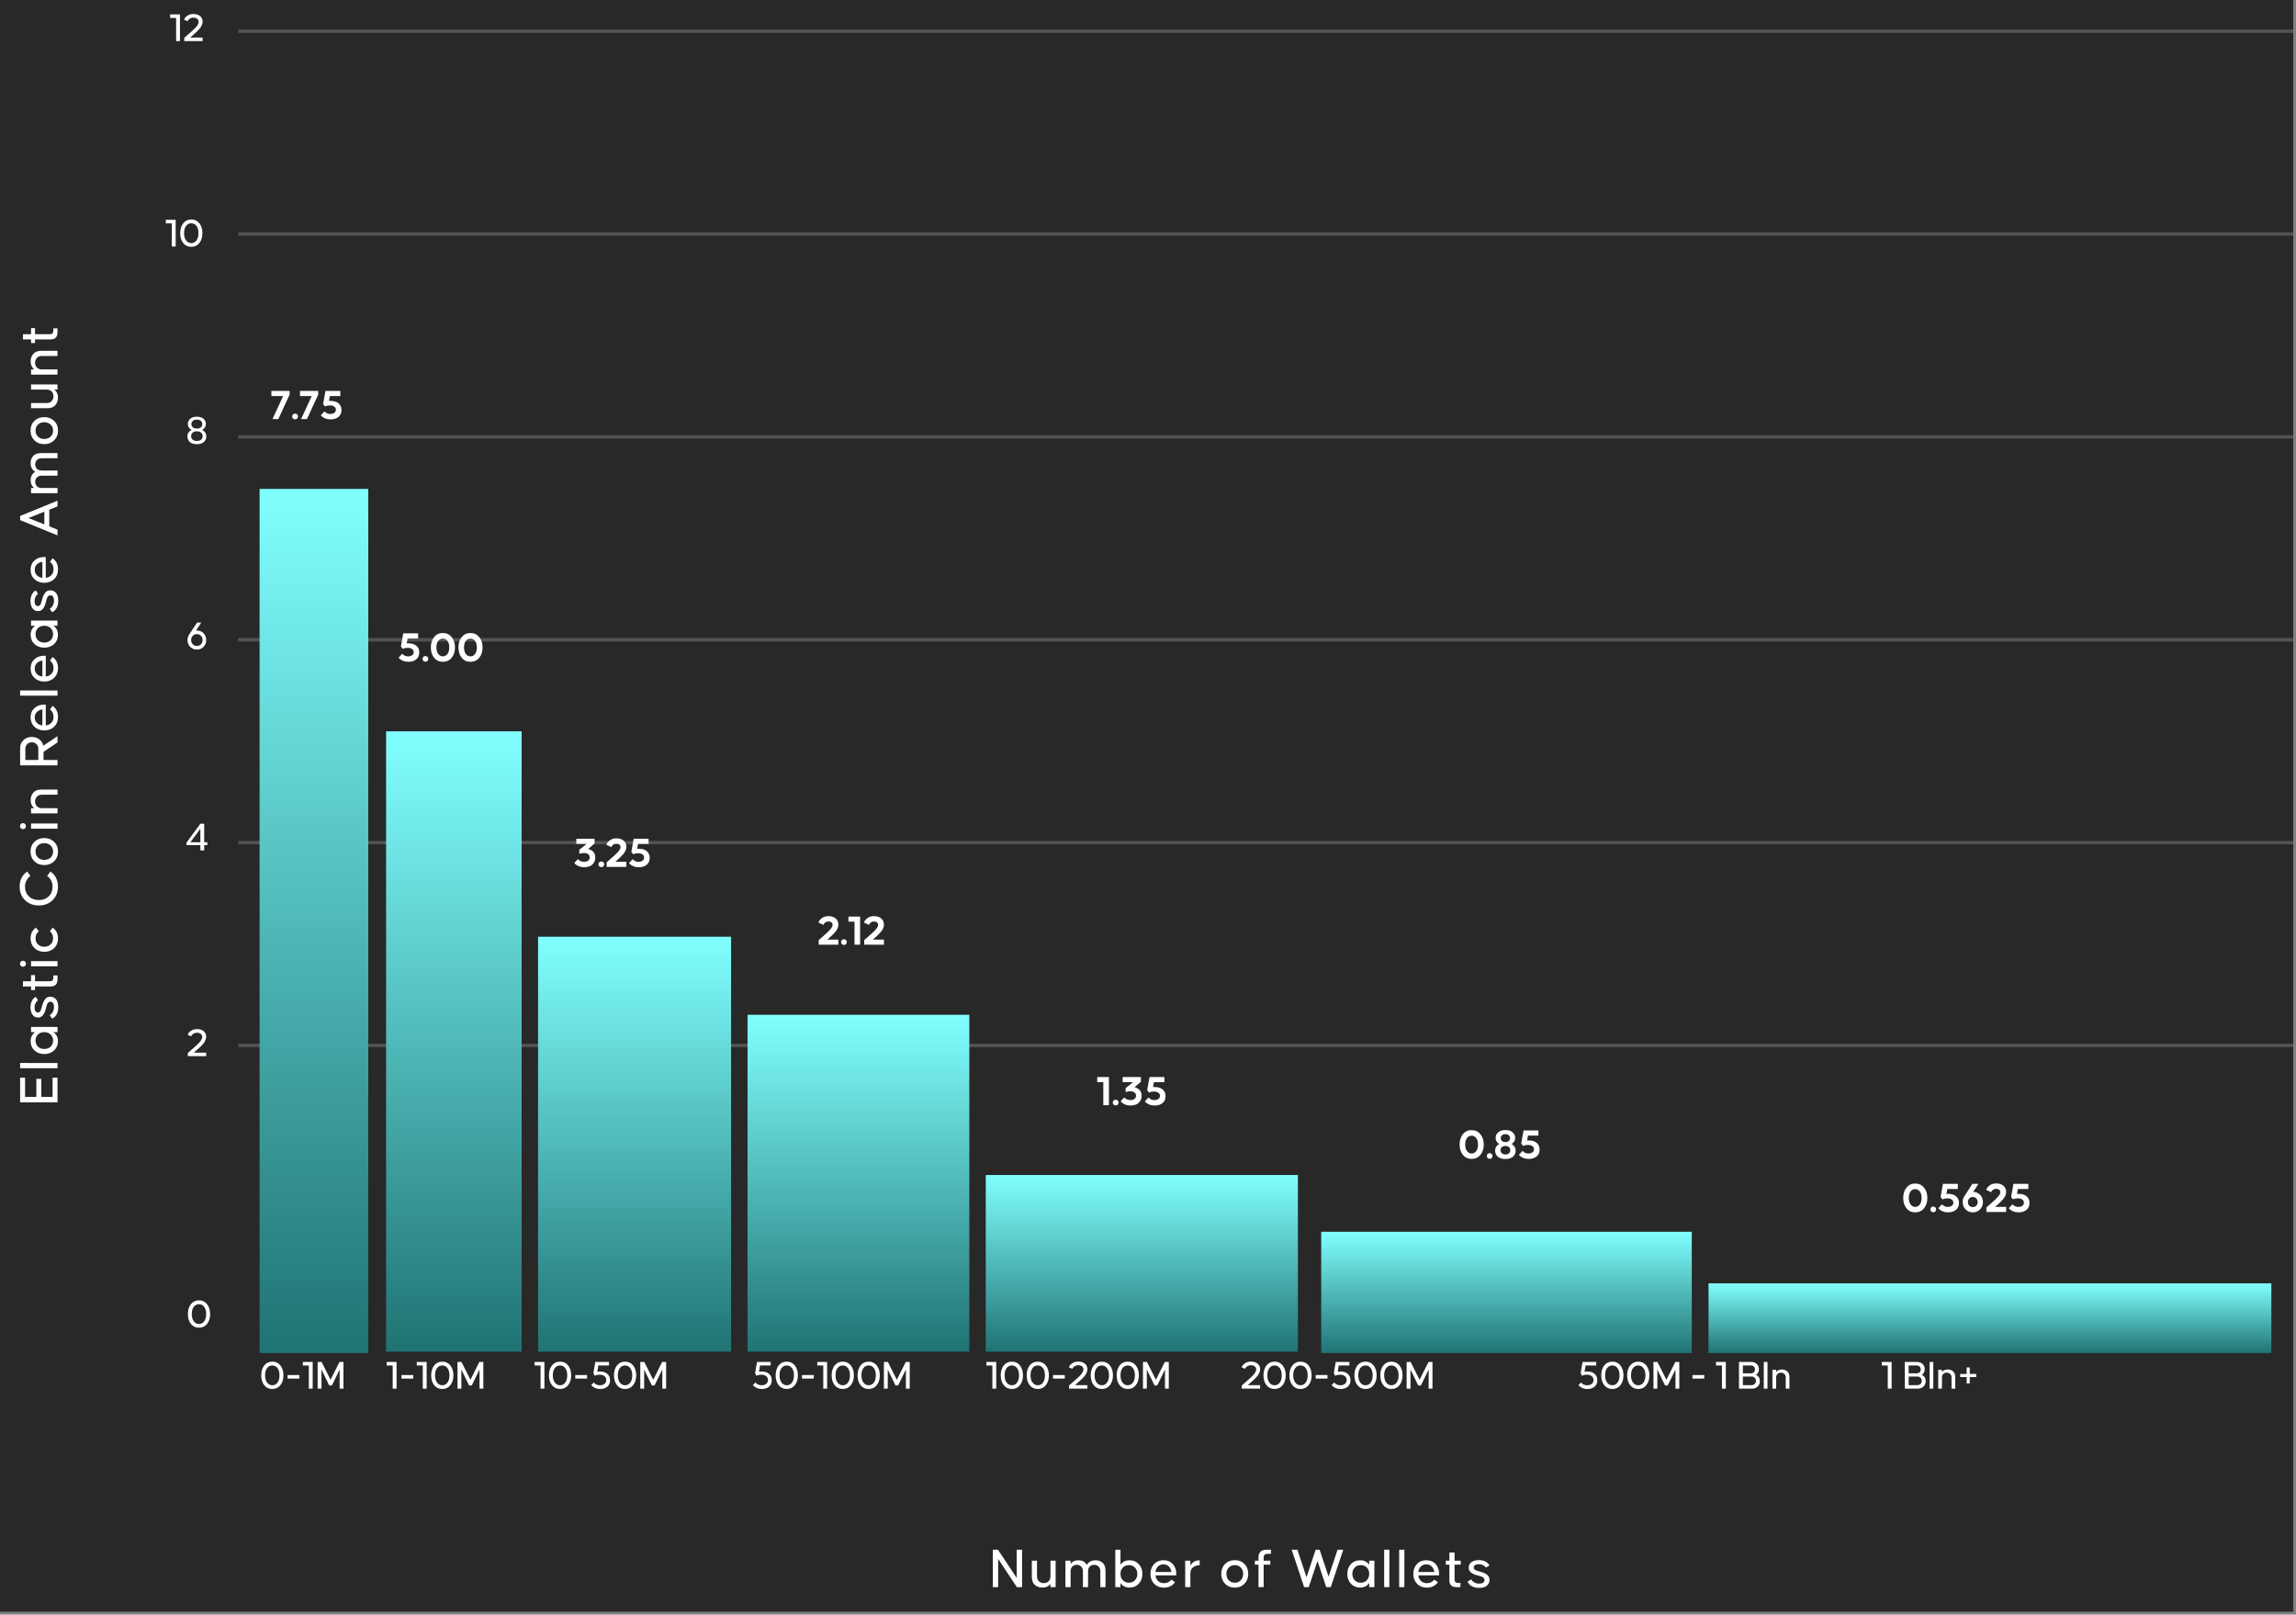 <svg xmlns="http://www.w3.org/2000/svg" width="559" height="393" viewBox="0 0 559 393" fill="none"><rect x="0" y="0" width="559" height="393" fill="#808080" stroke="none"/><g clip-path="url(#clip0_2272_38611)"><rect width="558.333" height="392.303" fill="#282828"></rect><line x1="58" y1="7.589" x2="558.333" y2="7.589" stroke="white" stroke-opacity="0.2" stroke-width="0.822"></line><line x1="58" y1="56.964" x2="558.333" y2="56.964" stroke="white" stroke-opacity="0.2" stroke-width="0.822"></line><line x1="58" y1="106.339" x2="558.333" y2="106.339" stroke="white" stroke-opacity="0.2" stroke-width="0.822"></line><line x1="58" y1="155.714" x2="558.333" y2="155.714" stroke="white" stroke-opacity="0.2" stroke-width="0.822"></line><line x1="58" y1="205.089" x2="558.333" y2="205.089" stroke="white" stroke-opacity="0.2" stroke-width="0.822"></line><line x1="58" y1="254.464" x2="558.333" y2="254.464" stroke="white" stroke-opacity="0.2" stroke-width="0.822"></line><rect x="63.199" y="119" width="26.457" height="210.328" fill="url(#paint0_linear_2272_38611)"></rect><rect x="94" y="178" width="33" height="151" fill="url(#paint1_linear_2272_38611)"></rect><rect x="131" y="228" width="47" height="101" fill="url(#paint2_linear_2272_38611)"></rect><rect x="182" y="247" width="54" height="82" fill="url(#paint3_linear_2272_38611)"></rect><rect x="240" y="286" width="76" height="43" fill="url(#paint4_linear_2272_38611)"></rect><rect x="321.668" y="299.812" width="90.226" height="29.52" fill="url(#paint5_linear_2272_38611)"></rect><rect x="415.965" y="312.359" width="137.035" height="16.974" fill="url(#paint6_linear_2272_38611)"></rect><path d="M45.746 319.836C45.746 318.856 45.989 318.056 46.476 317.436C46.969 316.816 47.626 316.506 48.446 316.506C49.266 316.506 49.922 316.816 50.416 317.436C50.909 318.056 51.156 318.856 51.156 319.836C51.156 320.816 50.909 321.616 50.416 322.236C49.922 322.856 49.266 323.166 48.446 323.166C47.626 323.166 46.969 322.856 46.476 322.236C45.989 321.616 45.746 320.816 45.746 319.836ZM46.686 319.836C46.686 320.576 46.849 321.163 47.176 321.596C47.496 322.036 47.919 322.256 48.446 322.256C48.972 322.256 49.396 322.039 49.716 321.606C50.036 321.166 50.196 320.576 50.196 319.836C50.196 319.096 50.036 318.513 49.716 318.086C49.396 317.653 48.972 317.436 48.446 317.436C47.919 317.436 47.492 317.653 47.166 318.086C46.846 318.513 46.686 319.096 46.686 319.836Z" fill="white"></path><path d="M45.693 251.87C45.806 251.51 46.066 251.19 46.473 250.91C46.879 250.624 47.369 250.48 47.943 250.48C48.636 250.48 49.186 250.65 49.593 250.99C49.999 251.324 50.203 251.78 50.203 252.36C50.203 252.58 50.153 252.814 50.053 253.06C49.959 253.3 49.859 253.507 49.753 253.68C49.653 253.847 49.493 254.047 49.273 254.28C49.059 254.514 48.906 254.674 48.813 254.76C48.719 254.847 48.563 254.987 48.343 255.18C48.289 255.227 48.253 255.26 48.233 255.28L47.183 256.21H50.193V257.07H45.733V256.29L47.163 255.03C47.423 254.81 47.606 254.65 47.713 254.55C47.826 254.45 47.999 254.287 48.233 254.06C48.473 253.834 48.649 253.644 48.763 253.49C48.876 253.337 48.983 253.16 49.083 252.96C49.183 252.76 49.233 252.577 49.233 252.41C49.233 252.09 49.119 251.837 48.893 251.65C48.666 251.464 48.349 251.37 47.943 251.37C47.603 251.37 47.303 251.457 47.043 251.63C46.783 251.804 46.616 252.01 46.543 252.25L45.693 251.87Z" fill="white"></path><path d="M45.414 205.07L48.784 200.5H49.714V204.99H50.484V205.69H49.714V207H48.784V205.69H45.414V205.07ZM46.354 204.99H48.784V201.72L46.354 204.99Z" fill="white"></path><path d="M45.646 155.781C45.646 155.301 45.809 154.815 46.136 154.321L47.976 151.531H48.996L47.716 153.471C47.763 153.465 47.836 153.461 47.936 153.461C48.589 153.461 49.129 153.681 49.556 154.121C49.989 154.561 50.206 155.115 50.206 155.781C50.206 156.441 49.989 156.995 49.556 157.441C49.123 157.888 48.583 158.111 47.936 158.111C47.283 158.111 46.736 157.888 46.296 157.441C45.863 156.995 45.646 156.441 45.646 155.781ZM46.936 156.811C47.196 157.085 47.529 157.221 47.936 157.221C48.336 157.221 48.666 157.088 48.926 156.821C49.193 156.548 49.326 156.201 49.326 155.781C49.326 155.361 49.193 155.018 48.926 154.751C48.666 154.478 48.336 154.341 47.936 154.341C47.529 154.341 47.193 154.478 46.926 154.751C46.666 155.018 46.536 155.361 46.536 155.781C46.536 156.201 46.669 156.545 46.936 156.811Z" fill="white"></path><path d="M45.622 106.196C45.622 105.869 45.712 105.569 45.892 105.296C46.072 105.016 46.328 104.799 46.662 104.646C46.042 104.326 45.732 103.832 45.732 103.166C45.732 102.699 45.918 102.292 46.292 101.946C46.672 101.599 47.218 101.426 47.932 101.426C48.652 101.426 49.195 101.599 49.562 101.946C49.935 102.292 50.122 102.699 50.122 103.166C50.122 103.472 50.045 103.756 49.892 104.016C49.738 104.276 49.508 104.486 49.202 104.646C49.535 104.799 49.788 105.016 49.962 105.296C50.142 105.569 50.232 105.869 50.232 106.196C50.232 106.769 50.035 107.232 49.642 107.586C49.248 107.939 48.678 108.116 47.932 108.116C47.192 108.116 46.622 107.939 46.222 107.586C45.822 107.232 45.622 106.769 45.622 106.196ZM46.522 106.146C46.522 106.492 46.645 106.776 46.892 106.996C47.138 107.216 47.485 107.326 47.932 107.326C48.385 107.326 48.732 107.219 48.972 107.006C49.212 106.786 49.332 106.499 49.332 106.146C49.332 105.812 49.208 105.536 48.962 105.316C48.722 105.089 48.378 104.976 47.932 104.976C47.485 104.976 47.138 105.089 46.892 105.316C46.645 105.536 46.522 105.812 46.522 106.146ZM46.942 103.996C47.162 104.202 47.492 104.306 47.932 104.306C48.378 104.306 48.708 104.206 48.922 104.006C49.142 103.799 49.252 103.536 49.252 103.216C49.252 102.922 49.142 102.669 48.922 102.456C48.702 102.242 48.372 102.136 47.932 102.136C47.498 102.136 47.168 102.242 46.942 102.456C46.715 102.669 46.602 102.922 46.602 103.216C46.602 103.536 46.715 103.796 46.942 103.996Z" fill="white"></path><path d="M42.77 53.5V60H41.83V54.36H40.37V53.5H42.77ZM43.872 56.75C43.872 55.77 44.115 54.97 44.602 54.35C45.095 53.73 45.752 53.42 46.572 53.42C47.392 53.42 48.048 53.73 48.542 54.35C49.035 54.97 49.282 55.77 49.282 56.75C49.282 57.73 49.035 58.53 48.542 59.15C48.048 59.77 47.392 60.08 46.572 60.08C45.752 60.08 45.095 59.77 44.602 59.15C44.115 58.53 43.872 57.73 43.872 56.75ZM44.812 56.75C44.812 57.49 44.975 58.077 45.302 58.51C45.622 58.95 46.045 59.17 46.572 59.17C47.098 59.17 47.522 58.953 47.842 58.52C48.162 58.08 48.322 57.49 48.322 56.75C48.322 56.01 48.162 55.427 47.842 55C47.522 54.567 47.098 54.35 46.572 54.35C46.045 54.35 45.618 54.567 45.292 55C44.972 55.427 44.812 56.01 44.812 56.75Z" fill="white"></path><path d="M43.817 3.5V10H42.877V4.36H41.417V3.5H43.817ZM44.819 4.8C44.932 4.44 45.192 4.12 45.599 3.84C46.005 3.553 46.495 3.41 47.069 3.41C47.762 3.41 48.312 3.58 48.719 3.92C49.125 4.253 49.329 4.71 49.329 5.29C49.329 5.51 49.279 5.743 49.179 5.99C49.085 6.23 48.985 6.437 48.879 6.61C48.779 6.777 48.619 6.977 48.399 7.21C48.185 7.443 48.032 7.603 47.939 7.69C47.845 7.777 47.689 7.917 47.469 8.11C47.415 8.157 47.379 8.19 47.359 8.21L46.309 9.14H49.319V10H44.859V9.22L46.289 7.96C46.549 7.74 46.732 7.58 46.839 7.48C46.952 7.38 47.125 7.217 47.359 6.99C47.599 6.763 47.775 6.573 47.889 6.42C48.002 6.267 48.109 6.09 48.209 5.89C48.309 5.69 48.359 5.507 48.359 5.34C48.359 5.02 48.245 4.767 48.019 4.58C47.792 4.393 47.475 4.3 47.069 4.3C46.729 4.3 46.429 4.387 46.169 4.56C45.909 4.733 45.742 4.94 45.669 5.18L44.819 4.8Z" fill="white"></path><path d="M63.599 334.75C63.599 333.77 63.843 332.97 64.329 332.35C64.823 331.73 65.479 331.42 66.299 331.42C67.119 331.42 67.776 331.73 68.269 332.35C68.763 332.97 69.009 333.77 69.009 334.75C69.009 335.73 68.763 336.53 68.269 337.15C67.776 337.77 67.119 338.08 66.299 338.08C65.479 338.08 64.823 337.77 64.329 337.15C63.843 336.53 63.599 335.73 63.599 334.75ZM64.539 334.75C64.539 335.49 64.703 336.077 65.029 336.51C65.349 336.95 65.773 337.17 66.299 337.17C66.826 337.17 67.249 336.953 67.569 336.52C67.889 336.08 68.049 335.49 68.049 334.75C68.049 334.01 67.889 333.427 67.569 333C67.249 332.567 66.826 332.35 66.299 332.35C65.773 332.35 65.346 332.567 65.019 333C64.699 333.427 64.539 334.01 64.539 334.75ZM70.008 334.69H72.878V335.55H70.008V334.69ZM76.13 331.5V338H75.19V332.36H73.73V331.5H76.13ZM78.302 331.5L80.482 335.83L82.652 331.5H83.622V338H82.692V333.33L80.802 337.22H80.152L78.272 333.34V338H77.332V331.5H78.302Z" fill="white"></path><path d="M96.55 331.5V338H95.61V332.36H94.15V331.5H96.55ZM97.752 334.69H100.622V335.55H97.752V334.69ZM103.874 331.5V338H102.934V332.36H101.474V331.5H103.874ZM104.976 334.75C104.976 333.77 105.22 332.97 105.706 332.35C106.2 331.73 106.856 331.42 107.676 331.42C108.496 331.42 109.153 331.73 109.646 332.35C110.14 332.97 110.386 333.77 110.386 334.75C110.386 335.73 110.14 336.53 109.646 337.15C109.153 337.77 108.496 338.08 107.676 338.08C106.856 338.08 106.2 337.77 105.706 337.15C105.22 336.53 104.976 335.73 104.976 334.75ZM105.916 334.75C105.916 335.49 106.08 336.077 106.406 336.51C106.726 336.95 107.15 337.17 107.676 337.17C108.203 337.17 108.626 336.953 108.946 336.52C109.266 336.08 109.426 335.49 109.426 334.75C109.426 334.01 109.266 333.427 108.946 333C108.626 332.567 108.203 332.35 107.676 332.35C107.15 332.35 106.723 332.567 106.396 333C106.076 333.427 105.916 334.01 105.916 334.75ZM112.355 331.5L114.535 335.83L116.705 331.5H117.675V338H116.745V333.33L114.855 337.22H114.205L112.325 333.34V338H111.385V331.5H112.355Z" fill="white"></path><path d="M132.55 331.5V338H131.61V332.36H130.15V331.5H132.55ZM133.652 334.75C133.652 333.77 133.895 332.97 134.382 332.35C134.875 331.73 135.532 331.42 136.352 331.42C137.172 331.42 137.829 331.73 138.322 332.35C138.815 332.97 139.062 333.77 139.062 334.75C139.062 335.73 138.815 336.53 138.322 337.15C137.829 337.77 137.172 338.08 136.352 338.08C135.532 338.08 134.875 337.77 134.382 337.15C133.895 336.53 133.652 335.73 133.652 334.75ZM134.592 334.75C134.592 335.49 134.755 336.077 135.082 336.51C135.402 336.95 135.825 337.17 136.352 337.17C136.879 337.17 137.302 336.953 137.622 336.52C137.942 336.08 138.102 335.49 138.102 334.75C138.102 334.01 137.942 333.427 137.622 333C137.302 332.567 136.879 332.35 136.352 332.35C135.825 332.35 135.399 332.567 135.072 333C134.752 333.427 134.592 334.01 134.592 334.75ZM140.061 334.69H142.931V335.55H140.061V334.69ZM143.933 337.14L144.563 336.49C144.936 336.943 145.423 337.17 146.023 337.17C146.036 337.17 146.053 337.17 146.073 337.17C146.519 337.17 146.886 337.057 147.173 336.83C147.459 336.597 147.603 336.28 147.603 335.88C147.603 335.487 147.453 335.177 147.153 334.95C146.859 334.717 146.489 334.6 146.043 334.6C145.516 334.6 145.093 334.69 144.773 334.87L144.473 334.2L144.933 331.5H148.263V332.36H145.673L145.423 333.88C145.643 333.84 145.856 333.82 146.063 333.82C146.863 333.82 147.473 334.02 147.893 334.42C148.319 334.813 148.533 335.317 148.533 335.93C148.533 336.597 148.309 337.123 147.863 337.51C147.423 337.89 146.846 338.08 146.133 338.08C145.666 338.08 145.239 337.993 144.853 337.82C144.473 337.647 144.166 337.42 143.933 337.14ZM149.482 334.75C149.482 333.77 149.725 332.97 150.212 332.35C150.705 331.73 151.362 331.42 152.182 331.42C153.002 331.42 153.659 331.73 154.152 332.35C154.645 332.97 154.892 333.77 154.892 334.75C154.892 335.73 154.645 336.53 154.152 337.15C153.659 337.77 153.002 338.08 152.182 338.08C151.362 338.08 150.705 337.77 150.212 337.15C149.725 336.53 149.482 335.73 149.482 334.75ZM150.422 334.75C150.422 335.49 150.585 336.077 150.912 336.51C151.232 336.95 151.655 337.17 152.182 337.17C152.709 337.17 153.132 336.953 153.452 336.52C153.772 336.08 153.932 335.49 153.932 334.75C153.932 334.01 153.772 333.427 153.452 333C153.132 332.567 152.709 332.35 152.182 332.35C151.655 332.35 151.229 332.567 150.902 333C150.582 333.427 150.422 334.01 150.422 334.75ZM156.861 331.5L159.041 335.83L161.211 331.5H162.181V338H161.251V333.33L159.361 337.22H158.711L156.831 333.34V338H155.891V331.5H156.861Z" fill="white"></path><path d="M183.3 337.14L183.93 336.49C184.303 336.943 184.79 337.17 185.39 337.17C185.403 337.17 185.42 337.17 185.44 337.17C185.887 337.17 186.253 337.057 186.54 336.83C186.827 336.597 186.97 336.28 186.97 335.88C186.97 335.487 186.82 335.177 186.52 334.95C186.227 334.717 185.857 334.6 185.41 334.6C184.883 334.6 184.46 334.69 184.14 334.87L183.84 334.2L184.3 331.5H187.63V332.36H185.04L184.79 333.88C185.01 333.84 185.223 333.82 185.43 333.82C186.23 333.82 186.84 334.02 187.26 334.42C187.687 334.813 187.9 335.317 187.9 335.93C187.9 336.597 187.677 337.123 187.23 337.51C186.79 337.89 186.213 338.08 185.5 338.08C185.033 338.08 184.607 337.993 184.22 337.82C183.84 337.647 183.533 337.42 183.3 337.14ZM188.849 334.75C188.849 333.77 189.093 332.97 189.579 332.35C190.073 331.73 190.729 331.42 191.549 331.42C192.369 331.42 193.026 331.73 193.519 332.35C194.013 332.97 194.259 333.77 194.259 334.75C194.259 335.73 194.013 336.53 193.519 337.15C193.026 337.77 192.369 338.08 191.549 338.08C190.729 338.08 190.073 337.77 189.579 337.15C189.093 336.53 188.849 335.73 188.849 334.75ZM189.789 334.75C189.789 335.49 189.953 336.077 190.279 336.51C190.599 336.95 191.023 337.17 191.549 337.17C192.076 337.17 192.499 336.953 192.819 336.52C193.139 336.08 193.299 335.49 193.299 334.75C193.299 334.01 193.139 333.427 192.819 333C192.499 332.567 192.076 332.35 191.549 332.35C191.023 332.35 190.596 332.567 190.269 333C189.949 333.427 189.789 334.01 189.789 334.75ZM195.258 334.69H198.128V335.55H195.258V334.69ZM201.38 331.5V338H200.44V332.36H198.98V331.5H201.38ZM202.482 334.75C202.482 333.77 202.725 332.97 203.212 332.35C203.705 331.73 204.362 331.42 205.182 331.42C206.002 331.42 206.659 331.73 207.152 332.35C207.645 332.97 207.892 333.77 207.892 334.75C207.892 335.73 207.645 336.53 207.152 337.15C206.659 337.77 206.002 338.08 205.182 338.08C204.362 338.08 203.705 337.77 203.212 337.15C202.725 336.53 202.482 335.73 202.482 334.75ZM203.422 334.75C203.422 335.49 203.585 336.077 203.912 336.51C204.232 336.95 204.655 337.17 205.182 337.17C205.709 337.17 206.132 336.953 206.452 336.52C206.772 336.08 206.932 335.49 206.932 334.75C206.932 334.01 206.772 333.427 206.452 333C206.132 332.567 205.709 332.35 205.182 332.35C204.655 332.35 204.229 332.567 203.902 333C203.582 333.427 203.422 334.01 203.422 334.75ZM208.791 334.75C208.791 333.77 209.034 332.97 209.521 332.35C210.014 331.73 210.671 331.42 211.491 331.42C212.311 331.42 212.967 331.73 213.461 332.35C213.954 332.97 214.201 333.77 214.201 334.75C214.201 335.73 213.954 336.53 213.461 337.15C212.967 337.77 212.311 338.08 211.491 338.08C210.671 338.08 210.014 337.77 209.521 337.15C209.034 336.53 208.791 335.73 208.791 334.75ZM209.731 334.75C209.731 335.49 209.894 336.077 210.221 336.51C210.541 336.95 210.964 337.17 211.491 337.17C212.017 337.17 212.441 336.953 212.761 336.52C213.081 336.08 213.241 335.49 213.241 334.75C213.241 334.01 213.081 333.427 212.761 333C212.441 332.567 212.017 332.35 211.491 332.35C210.964 332.35 210.537 332.567 210.211 333C209.891 333.427 209.731 334.01 209.731 334.75ZM216.169 331.5L218.349 335.83L220.519 331.5H221.489V338H220.559V333.33L218.669 337.22H218.019L216.139 333.34V338H215.199V331.5H216.169Z" fill="white"></path><path d="M242.55 331.5V338H241.61V332.36H240.15V331.5H242.55ZM243.652 334.75C243.652 333.77 243.895 332.97 244.382 332.35C244.875 331.73 245.532 331.42 246.352 331.42C247.172 331.42 247.829 331.73 248.322 332.35C248.815 332.97 249.062 333.77 249.062 334.75C249.062 335.73 248.815 336.53 248.322 337.15C247.829 337.77 247.172 338.08 246.352 338.08C245.532 338.08 244.875 337.77 244.382 337.15C243.895 336.53 243.652 335.73 243.652 334.75ZM244.592 334.75C244.592 335.49 244.755 336.077 245.082 336.51C245.402 336.95 245.825 337.17 246.352 337.17C246.879 337.17 247.302 336.953 247.622 336.52C247.942 336.08 248.102 335.49 248.102 334.75C248.102 334.01 247.942 333.427 247.622 333C247.302 332.567 246.879 332.35 246.352 332.35C245.825 332.35 245.399 332.567 245.072 333C244.752 333.427 244.592 334.01 244.592 334.75ZM249.961 334.75C249.961 333.77 250.204 332.97 250.691 332.35C251.184 331.73 251.841 331.42 252.661 331.42C253.481 331.42 254.137 331.73 254.631 332.35C255.124 332.97 255.371 333.77 255.371 334.75C255.371 335.73 255.124 336.53 254.631 337.15C254.137 337.77 253.481 338.08 252.661 338.08C251.841 338.08 251.184 337.77 250.691 337.15C250.204 336.53 249.961 335.73 249.961 334.75ZM250.901 334.75C250.901 335.49 251.064 336.077 251.391 336.51C251.711 336.95 252.134 337.17 252.661 337.17C253.187 337.17 253.611 336.953 253.931 336.52C254.251 336.08 254.411 335.49 254.411 334.75C254.411 334.01 254.251 333.427 253.931 333C253.611 332.567 253.187 332.35 252.661 332.35C252.134 332.35 251.707 332.567 251.381 333C251.061 333.427 250.901 334.01 250.901 334.75ZM256.369 334.69H259.239V335.55H256.369V334.69ZM260.241 332.8C260.355 332.44 260.615 332.12 261.021 331.84C261.428 331.553 261.918 331.41 262.491 331.41C263.185 331.41 263.735 331.58 264.141 331.92C264.548 332.253 264.751 332.71 264.751 333.29C264.751 333.51 264.701 333.743 264.601 333.99C264.508 334.23 264.408 334.437 264.301 334.61C264.201 334.777 264.041 334.977 263.821 335.21C263.608 335.443 263.455 335.603 263.361 335.69C263.268 335.777 263.111 335.917 262.891 336.11C262.838 336.157 262.801 336.19 262.781 336.21L261.731 337.14H264.741V338H260.281V337.22L261.711 335.96C261.971 335.74 262.155 335.58 262.261 335.48C262.375 335.38 262.548 335.217 262.781 334.99C263.021 334.763 263.198 334.573 263.311 334.42C263.425 334.267 263.531 334.09 263.631 333.89C263.731 333.69 263.781 333.507 263.781 333.34C263.781 333.02 263.668 332.767 263.441 332.58C263.215 332.393 262.898 332.3 262.491 332.3C262.151 332.3 261.851 332.387 261.591 332.56C261.331 332.733 261.165 332.94 261.091 333.18L260.241 332.8ZM265.556 334.75C265.556 333.77 265.8 332.97 266.286 332.35C266.78 331.73 267.436 331.42 268.256 331.42C269.076 331.42 269.733 331.73 270.226 332.35C270.72 332.97 270.966 333.77 270.966 334.75C270.966 335.73 270.72 336.53 270.226 337.15C269.733 337.77 269.076 338.08 268.256 338.08C267.436 338.08 266.78 337.77 266.286 337.15C265.8 336.53 265.556 335.73 265.556 334.75ZM266.496 334.75C266.496 335.49 266.66 336.077 266.986 336.51C267.306 336.95 267.73 337.17 268.256 337.17C268.783 337.17 269.206 336.953 269.526 336.52C269.846 336.08 270.006 335.49 270.006 334.75C270.006 334.01 269.846 333.427 269.526 333C269.206 332.567 268.783 332.35 268.256 332.35C267.73 332.35 267.303 332.567 266.976 333C266.656 333.427 266.496 334.01 266.496 334.75ZM271.865 334.75C271.865 333.77 272.108 332.97 272.595 332.35C273.088 331.73 273.745 331.42 274.565 331.42C275.385 331.42 276.042 331.73 276.535 332.35C277.028 332.97 277.275 333.77 277.275 334.75C277.275 335.73 277.028 336.53 276.535 337.15C276.042 337.77 275.385 338.08 274.565 338.08C273.745 338.08 273.088 337.77 272.595 337.15C272.108 336.53 271.865 335.73 271.865 334.75ZM272.805 334.75C272.805 335.49 272.968 336.077 273.295 336.51C273.615 336.95 274.038 337.17 274.565 337.17C275.092 337.17 275.515 336.953 275.835 336.52C276.155 336.08 276.315 335.49 276.315 334.75C276.315 334.01 276.155 333.427 275.835 333C275.515 332.567 275.092 332.35 274.565 332.35C274.038 332.35 273.612 332.567 273.285 333C272.965 333.427 272.805 334.01 272.805 334.75ZM279.243 331.5L281.423 335.83L283.593 331.5H284.563V338H283.633V333.33L281.743 337.22H281.093L279.213 333.34V338H278.273V331.5H279.243Z" fill="white"></path><path d="M302.3 332.8C302.413 332.44 302.673 332.12 303.08 331.84C303.487 331.553 303.977 331.41 304.55 331.41C305.243 331.41 305.793 331.58 306.2 331.92C306.607 332.253 306.81 332.71 306.81 333.29C306.81 333.51 306.76 333.743 306.66 333.99C306.567 334.23 306.467 334.437 306.36 334.61C306.26 334.777 306.1 334.977 305.88 335.21C305.667 335.443 305.513 335.603 305.42 335.69C305.327 335.777 305.17 335.917 304.95 336.11C304.897 336.157 304.86 336.19 304.84 336.21L303.79 337.14H306.8V338H302.34V337.22L303.77 335.96C304.03 335.74 304.213 335.58 304.32 335.48C304.433 335.38 304.607 335.217 304.84 334.99C305.08 334.763 305.257 334.573 305.37 334.42C305.483 334.267 305.59 334.09 305.69 333.89C305.79 333.69 305.84 333.507 305.84 333.34C305.84 333.02 305.727 332.767 305.5 332.58C305.273 332.393 304.957 332.3 304.55 332.3C304.21 332.3 303.91 332.387 303.65 332.56C303.39 332.733 303.223 332.94 303.15 333.18L302.3 332.8ZM307.615 334.75C307.615 333.77 307.858 332.97 308.345 332.35C308.838 331.73 309.495 331.42 310.315 331.42C311.135 331.42 311.792 331.73 312.285 332.35C312.778 332.97 313.025 333.77 313.025 334.75C313.025 335.73 312.778 336.53 312.285 337.15C311.792 337.77 311.135 338.08 310.315 338.08C309.495 338.08 308.838 337.77 308.345 337.15C307.858 336.53 307.615 335.73 307.615 334.75ZM308.555 334.75C308.555 335.49 308.718 336.077 309.045 336.51C309.365 336.95 309.788 337.17 310.315 337.17C310.842 337.17 311.265 336.953 311.585 336.52C311.905 336.08 312.065 335.49 312.065 334.75C312.065 334.01 311.905 333.427 311.585 333C311.265 332.567 310.842 332.35 310.315 332.35C309.788 332.35 309.362 332.567 309.035 333C308.715 333.427 308.555 334.01 308.555 334.75ZM313.923 334.75C313.923 333.77 314.167 332.97 314.653 332.35C315.147 331.73 315.803 331.42 316.623 331.42C317.443 331.42 318.1 331.73 318.593 332.35C319.087 332.97 319.333 333.77 319.333 334.75C319.333 335.73 319.087 336.53 318.593 337.15C318.1 337.77 317.443 338.08 316.623 338.08C315.803 338.08 315.147 337.77 314.653 337.15C314.167 336.53 313.923 335.73 313.923 334.75ZM314.863 334.75C314.863 335.49 315.027 336.077 315.353 336.51C315.673 336.95 316.097 337.17 316.623 337.17C317.15 337.17 317.573 336.953 317.893 336.52C318.213 336.08 318.373 335.49 318.373 334.75C318.373 334.01 318.213 333.427 317.893 333C317.573 332.567 317.15 332.35 316.623 332.35C316.097 332.35 315.67 332.567 315.343 333C315.023 333.427 314.863 334.01 314.863 334.75ZM320.332 334.69H323.202V335.55H320.332V334.69ZM324.204 337.14L324.834 336.49C325.208 336.943 325.694 337.17 326.294 337.17C326.308 337.17 326.324 337.17 326.344 337.17C326.791 337.17 327.158 337.057 327.444 336.83C327.731 336.597 327.874 336.28 327.874 335.88C327.874 335.487 327.724 335.177 327.424 334.95C327.131 334.717 326.761 334.6 326.314 334.6C325.788 334.6 325.364 334.69 325.044 334.87L324.744 334.2L325.204 331.5H328.534V332.36H325.944L325.694 333.88C325.914 333.84 326.128 333.82 326.334 333.82C327.134 333.82 327.744 334.02 328.164 334.42C328.591 334.813 328.804 335.317 328.804 335.93C328.804 336.597 328.581 337.123 328.134 337.51C327.694 337.89 327.118 338.08 326.404 338.08C325.938 338.08 325.511 337.993 325.124 337.82C324.744 337.647 324.438 337.42 324.204 337.14ZM329.754 334.75C329.754 333.77 329.997 332.97 330.484 332.35C330.977 331.73 331.634 331.42 332.454 331.42C333.274 331.42 333.93 331.73 334.424 332.35C334.917 332.97 335.164 333.77 335.164 334.75C335.164 335.73 334.917 336.53 334.424 337.15C333.93 337.77 333.274 338.08 332.454 338.08C331.634 338.08 330.977 337.77 330.484 337.15C329.997 336.53 329.754 335.73 329.754 334.75ZM330.694 334.75C330.694 335.49 330.857 336.077 331.184 336.51C331.504 336.95 331.927 337.17 332.454 337.17C332.98 337.17 333.404 336.953 333.724 336.52C334.044 336.08 334.204 335.49 334.204 334.75C334.204 334.01 334.044 333.427 333.724 333C333.404 332.567 332.98 332.35 332.454 332.35C331.927 332.35 331.5 332.567 331.174 333C330.854 333.427 330.694 334.01 330.694 334.75ZM336.062 334.75C336.062 333.77 336.305 332.97 336.792 332.35C337.285 331.73 337.942 331.42 338.762 331.42C339.582 331.42 340.239 331.73 340.732 332.35C341.225 332.97 341.472 333.77 341.472 334.75C341.472 335.73 341.225 336.53 340.732 337.15C340.239 337.77 339.582 338.08 338.762 338.08C337.942 338.08 337.285 337.77 336.792 337.15C336.305 336.53 336.062 335.73 336.062 334.75ZM337.002 334.75C337.002 335.49 337.165 336.077 337.492 336.51C337.812 336.95 338.235 337.17 338.762 337.17C339.289 337.17 339.712 336.953 340.032 336.52C340.352 336.08 340.512 335.49 340.512 334.75C340.512 334.01 340.352 333.427 340.032 333C339.712 332.567 339.289 332.35 338.762 332.35C338.235 332.35 337.809 332.567 337.482 333C337.162 333.427 337.002 334.01 337.002 334.75ZM343.441 331.5L345.621 335.83L347.791 331.5H348.761V338H347.831V333.33L345.941 337.22H345.291L343.411 333.34V338H342.471V331.5H343.441Z" fill="white"></path><path d="M384.3 337.14L384.93 336.49C385.303 336.943 385.79 337.17 386.39 337.17C386.403 337.17 386.42 337.17 386.44 337.17C386.887 337.17 387.253 337.057 387.54 336.83C387.827 336.597 387.97 336.28 387.97 335.88C387.97 335.487 387.82 335.177 387.52 334.95C387.227 334.717 386.857 334.6 386.41 334.6C385.883 334.6 385.46 334.69 385.14 334.87L384.84 334.2L385.3 331.5H388.63V332.36H386.04L385.79 333.88C386.01 333.84 386.223 333.82 386.43 333.82C387.23 333.82 387.84 334.02 388.26 334.42C388.687 334.813 388.9 335.317 388.9 335.93C388.9 336.597 388.677 337.123 388.23 337.51C387.79 337.89 387.213 338.08 386.5 338.08C386.033 338.08 385.607 337.993 385.22 337.82C384.84 337.647 384.533 337.42 384.3 337.14ZM389.849 334.75C389.849 333.77 390.093 332.97 390.579 332.35C391.073 331.73 391.729 331.42 392.549 331.42C393.369 331.42 394.026 331.73 394.519 332.35C395.013 332.97 395.259 333.77 395.259 334.75C395.259 335.73 395.013 336.53 394.519 337.15C394.026 337.77 393.369 338.08 392.549 338.08C391.729 338.08 391.073 337.77 390.579 337.15C390.093 336.53 389.849 335.73 389.849 334.75ZM390.789 334.75C390.789 335.49 390.953 336.077 391.279 336.51C391.599 336.95 392.023 337.17 392.549 337.17C393.076 337.17 393.499 336.953 393.819 336.52C394.139 336.08 394.299 335.49 394.299 334.75C394.299 334.01 394.139 333.427 393.819 333C393.499 332.567 393.076 332.35 392.549 332.35C392.023 332.35 391.596 332.567 391.269 333C390.949 333.427 390.789 334.01 390.789 334.75ZM396.158 334.75C396.158 333.77 396.401 332.97 396.888 332.35C397.381 331.73 398.038 331.42 398.858 331.42C399.678 331.42 400.334 331.73 400.828 332.35C401.321 332.97 401.568 333.77 401.568 334.75C401.568 335.73 401.321 336.53 400.828 337.15C400.334 337.77 399.678 338.08 398.858 338.08C398.038 338.08 397.381 337.77 396.888 337.15C396.401 336.53 396.158 335.73 396.158 334.75ZM397.098 334.75C397.098 335.49 397.261 336.077 397.588 336.51C397.908 336.95 398.331 337.17 398.858 337.17C399.384 337.17 399.808 336.953 400.128 336.52C400.448 336.08 400.608 335.49 400.608 334.75C400.608 334.01 400.448 333.427 400.128 333C399.808 332.567 399.384 332.35 398.858 332.35C398.331 332.35 397.904 332.567 397.578 333C397.258 333.427 397.098 334.01 397.098 334.75ZM403.536 331.5L405.716 335.83L407.886 331.5H408.856V338H407.926V333.33L406.036 337.22H405.386L403.506 333.34V338H402.566V331.5H403.536ZM412.059 334.69H414.929V335.55H412.059V334.69ZM420.183 331.5V338H419.243V332.36H417.783V331.5H420.183ZM423.387 331.5H426.397C426.917 331.5 427.353 331.66 427.707 331.98C428.06 332.293 428.237 332.723 428.237 333.27C428.237 333.877 428 334.33 427.527 334.63C428.16 334.937 428.477 335.45 428.477 336.17C428.477 336.71 428.29 337.15 427.917 337.49C427.55 337.83 427.107 338 426.587 338H423.387V331.5ZM424.327 337.14H426.457C426.777 337.14 427.033 337.04 427.227 336.84C427.42 336.64 427.517 336.39 427.517 336.09C427.517 335.797 427.417 335.55 427.217 335.35C427.023 335.15 426.77 335.05 426.457 335.05H424.327V337.14ZM426.247 334.27C426.56 334.27 426.81 334.183 426.997 334.01C427.183 333.83 427.277 333.597 427.277 333.31C427.277 333.023 427.183 332.793 426.997 332.62C426.81 332.447 426.56 332.36 426.247 332.36H424.327V334.27H426.247ZM430.322 338H429.422V331.5H430.332L430.322 338ZM432.431 333.4V333.96C432.758 333.54 433.231 333.33 433.851 333.33C434.351 333.33 434.778 333.483 435.131 333.79C435.491 334.09 435.671 334.55 435.671 335.17V338H434.771V335.3C434.771 334.907 434.655 334.61 434.421 334.41C434.188 334.203 433.911 334.1 433.591 334.1C433.271 334.1 432.998 334.203 432.771 334.41C432.545 334.61 432.431 334.907 432.431 335.3V338H431.531V333.4H432.431Z" fill="white"></path><path d="M460.55 331.5V338H459.61V332.36H458.15V331.5H460.55ZM463.754 331.5H466.764C467.284 331.5 467.721 331.66 468.074 331.98C468.427 332.293 468.604 332.723 468.604 333.27C468.604 333.877 468.367 334.33 467.894 334.63C468.527 334.937 468.844 335.45 468.844 336.17C468.844 336.71 468.657 337.15 468.284 337.49C467.917 337.83 467.474 338 466.954 338H463.754V331.5ZM464.694 337.14H466.824C467.144 337.14 467.401 337.04 467.594 336.84C467.787 336.64 467.884 336.39 467.884 336.09C467.884 335.797 467.784 335.55 467.584 335.35C467.391 335.15 467.137 335.05 466.824 335.05H464.694V337.14ZM466.614 334.27C466.927 334.27 467.177 334.183 467.364 334.01C467.551 333.83 467.644 333.597 467.644 333.31C467.644 333.023 467.551 332.793 467.364 332.62C467.177 332.447 466.927 332.36 466.614 332.36H464.694V334.27H466.614ZM470.689 338H469.789V331.5H470.699L470.689 338ZM472.798 333.4V333.96C473.125 333.54 473.598 333.33 474.218 333.33C474.718 333.33 475.145 333.483 475.498 333.79C475.858 334.09 476.038 334.55 476.038 335.17V338H475.138V335.3C475.138 334.907 475.022 334.61 474.788 334.41C474.555 334.203 474.278 334.1 473.958 334.1C473.638 334.1 473.365 334.203 473.138 334.41C472.912 334.61 472.798 334.907 472.798 335.3V338H471.898V333.4H472.798ZM477.24 334.41H478.81V332.84H479.57V334.41H481.14V335.17H479.57V336.73H478.81V335.17H477.24V334.41Z" fill="white"></path><path d="M4.9 268.3L4.9 262.308L6.104 262.308L6.104 266.984L8.848 266.984L8.848 262.602L10.052 262.602L10.052 266.984L12.796 266.984L12.796 262.308L14 262.308L14 268.3L4.9 268.3ZM14 258.738L14 259.998L4.9 259.998L4.9 258.724L14 258.738ZM10.78 256.555C9.809 256.555 9.016 256.266 8.4 255.687C7.775 255.099 7.462 254.348 7.462 253.433C7.462 252.472 7.826 251.735 8.554 251.221L7.56 251.221L7.56 249.961L14 249.961L14 251.221L13.006 251.221C13.743 251.735 14.112 252.472 14.112 253.433C14.112 254.339 13.799 255.085 13.174 255.673C12.539 256.261 11.741 256.555 10.78 256.555ZM10.78 255.323C11.405 255.323 11.919 255.137 12.32 254.763C12.721 254.381 12.922 253.881 12.922 253.265C12.922 252.659 12.721 252.169 12.32 251.795C11.919 251.413 11.405 251.221 10.78 251.221C10.155 251.221 9.646 251.408 9.254 251.781C8.853 252.155 8.652 252.649 8.652 253.265C8.652 253.881 8.853 254.381 9.254 254.763C9.646 255.137 10.155 255.323 10.78 255.323ZM12.656 247.929L12.096 247.047C12.367 246.944 12.609 246.711 12.824 246.347C13.039 245.983 13.146 245.577 13.146 245.129C13.146 244.252 12.838 243.813 12.222 243.813C12.11 243.813 12.007 243.846 11.914 243.911C11.811 243.967 11.732 244.032 11.676 244.107C11.611 244.172 11.55 244.275 11.494 244.415C11.429 244.555 11.382 244.667 11.354 244.751L11.256 245.129C11.209 245.297 11.181 245.4 11.172 245.437C11.163 245.456 11.144 245.53 11.116 245.661C11.079 245.782 11.051 245.88 11.032 245.955C11.004 246.02 10.967 246.123 10.92 246.263C10.864 246.403 10.813 246.515 10.766 246.599C10.719 246.683 10.659 246.79 10.584 246.921C10.509 247.042 10.43 247.14 10.346 247.215C10.262 247.29 10.169 247.364 10.066 247.439C9.963 247.514 9.847 247.57 9.716 247.607C9.585 247.644 9.445 247.663 9.296 247.663C8.689 247.663 8.227 247.434 7.91 246.977C7.583 246.51 7.42 245.913 7.42 245.185C7.42 244.55 7.546 244.009 7.798 243.561C8.041 243.104 8.353 242.796 8.736 242.637L9.254 243.491C9.03 243.594 8.834 243.813 8.666 244.149C8.498 244.476 8.414 244.835 8.414 245.227C8.414 245.619 8.489 245.922 8.638 246.137C8.787 246.342 8.988 246.445 9.24 246.445C9.352 246.445 9.455 246.417 9.548 246.361C9.632 246.305 9.702 246.244 9.758 246.179C9.814 246.114 9.87 246.016 9.926 245.885C9.982 245.745 10.019 245.633 10.038 245.549L10.15 245.199C10.197 245.04 10.225 244.938 10.234 244.891C10.234 244.882 10.253 244.816 10.29 244.695C10.327 244.574 10.355 244.485 10.374 244.429C10.383 244.373 10.416 244.28 10.472 244.149C10.519 244.018 10.561 243.916 10.598 243.841C10.635 243.766 10.687 243.668 10.752 243.547C10.817 243.416 10.883 243.314 10.948 243.239C11.013 243.164 11.093 243.08 11.186 242.987C11.27 242.894 11.363 242.824 11.466 242.777C11.559 242.73 11.671 242.688 11.802 242.651C11.923 242.614 12.049 242.595 12.18 242.595C12.824 242.595 13.319 242.819 13.664 243.267C14.009 243.706 14.182 244.331 14.182 245.143C14.182 245.862 14.042 246.464 13.762 246.949C13.473 247.434 13.104 247.761 12.656 247.929ZM7.56 240.983L7.56 240.101L5.586 240.101L5.586 238.841L7.56 238.841L7.56 237.343L8.526 237.343L8.526 238.841L12.166 238.84C12.717 238.84 12.992 238.542 12.992 237.944L12.992 237.412L14 237.412L14 238.434C14 238.976 13.855 239.391 13.566 239.68C13.277 239.96 12.871 240.1 12.348 240.101L8.526 240.101L8.526 240.983L7.56 240.983ZM7.56 235.198L7.56 233.938L14 233.938L14 235.198L7.56 235.198ZM5.068 235.086C4.937 234.936 4.872 234.764 4.872 234.568C4.872 234.372 4.937 234.204 5.068 234.064C5.199 233.914 5.371 233.84 5.586 233.84C5.801 233.84 5.978 233.914 6.118 234.064C6.258 234.213 6.328 234.381 6.328 234.568C6.328 234.764 6.258 234.936 6.118 235.086C5.978 235.235 5.801 235.31 5.586 235.31C5.371 235.31 5.199 235.235 5.068 235.086ZM8.386 230.751C7.761 230.145 7.448 229.361 7.448 228.399C7.448 227.261 7.882 226.388 8.75 225.781L9.45 226.691C8.918 227.065 8.652 227.625 8.652 228.371C8.652 228.987 8.853 229.487 9.254 229.869C9.646 230.252 10.155 230.443 10.78 230.443C11.405 230.443 11.919 230.252 12.32 229.869C12.721 229.477 12.922 228.978 12.922 228.371C12.922 227.643 12.661 227.083 12.138 226.691L12.81 225.781C13.687 226.388 14.126 227.261 14.126 228.399C14.126 229.361 13.813 230.149 13.188 230.765C12.553 231.372 11.751 231.675 10.78 231.675C9.809 231.675 9.011 231.367 8.386 230.751ZM9.45 220.389C8.097 220.389 6.981 219.964 6.104 219.115C5.227 218.256 4.788 217.155 4.788 215.811C4.788 214.205 5.399 212.978 6.622 212.129L7.392 213.193C7 213.473 6.687 213.841 6.454 214.299C6.211 214.747 6.09 215.251 6.09 215.811C6.09 216.781 6.407 217.57 7.042 218.177C7.667 218.774 8.47 219.073 9.45 219.073C10.43 219.073 11.233 218.774 11.858 218.177C12.483 217.57 12.796 216.781 12.796 215.811C12.796 215.26 12.675 214.756 12.432 214.299C12.189 213.841 11.872 213.473 11.48 213.193L12.278 212.129C13.501 212.978 14.112 214.205 14.112 215.811C14.112 217.155 13.673 218.256 12.796 219.115C11.919 219.964 10.803 220.389 9.45 220.389ZM8.372 209.634C7.747 209.018 7.434 208.224 7.434 207.254C7.434 206.292 7.747 205.508 8.372 204.902C8.997 204.286 9.8 203.978 10.78 203.978C11.741 203.978 12.539 204.286 13.174 204.902C13.809 205.508 14.126 206.292 14.126 207.254C14.126 208.224 13.809 209.018 13.174 209.634C12.539 210.25 11.741 210.558 10.78 210.558C9.8 210.558 8.997 210.25 8.372 209.634ZM10.78 209.298C11.396 209.298 11.909 209.111 12.32 208.738C12.721 208.355 12.922 207.86 12.922 207.254C12.922 206.656 12.721 206.171 12.32 205.798C11.909 205.415 11.396 205.224 10.78 205.224C10.155 205.224 9.646 205.41 9.254 205.784C8.853 206.157 8.652 206.647 8.652 207.254C8.652 207.86 8.853 208.355 9.254 208.738C9.646 209.111 10.155 209.298 10.78 209.298ZM7.56 201.702L7.56 200.442L14 200.442L14 201.702L7.56 201.702ZM5.068 201.59C4.937 201.44 4.872 201.268 4.872 201.072C4.872 200.876 4.937 200.708 5.068 200.568C5.199 200.418 5.371 200.344 5.586 200.344C5.801 200.344 5.978 200.418 6.118 200.568C6.258 200.717 6.328 200.885 6.328 201.072C6.328 201.268 6.258 201.44 6.118 201.59C5.978 201.739 5.801 201.814 5.586 201.814C5.371 201.814 5.199 201.739 5.068 201.59ZM7.56 196.709L8.344 196.709C7.756 196.252 7.462 195.589 7.462 194.721C7.462 194.021 7.677 193.424 8.106 192.929C8.526 192.425 9.17 192.173 10.038 192.173L14 192.173L14 193.433L10.22 193.433C9.669 193.433 9.254 193.596 8.974 193.923C8.685 194.25 8.54 194.637 8.54 195.085C8.54 195.533 8.685 195.916 8.974 196.233C9.254 196.55 9.669 196.709 10.22 196.709L14 196.709L14 197.969L7.56 197.969L7.56 196.709ZM4.9 182.032C4.9 181.313 5.161 180.693 5.684 180.17C6.207 179.638 6.893 179.372 7.742 179.372C8.479 179.372 9.1 179.577 9.604 179.988C10.108 180.389 10.421 180.893 10.542 181.5L14 179.19L14 180.716L10.598 182.998L10.598 184.972L14 184.972L14 186.288L4.9 186.288L4.9 182.032ZM9.324 184.972L9.324 182.228C9.324 181.789 9.175 181.421 8.876 181.122C8.577 180.823 8.199 180.674 7.742 180.674C7.294 180.674 6.921 180.823 6.622 181.122C6.323 181.421 6.174 181.789 6.174 182.228L6.174 184.972L9.324 184.972ZM8.386 176.904C7.761 176.316 7.448 175.546 7.448 174.594C7.448 173.67 7.761 172.924 8.386 172.354C9.011 171.785 9.809 171.5 10.78 171.5L11.144 171.5L11.144 176.568C11.713 176.503 12.171 176.284 12.516 175.91C12.861 175.537 13.034 175.07 13.034 174.51C13.034 173.698 12.745 173.092 12.166 172.69L12.796 171.808C13.683 172.424 14.126 173.325 14.126 174.51C14.126 175.481 13.813 176.27 13.188 176.876C12.553 177.483 11.751 177.786 10.78 177.786C9.809 177.786 9.011 177.492 8.386 176.904ZM10.318 176.568L10.318 172.676C9.758 172.76 9.31 172.97 8.974 173.306C8.629 173.642 8.456 174.072 8.456 174.594C8.456 175.136 8.624 175.584 8.96 175.938C9.296 176.284 9.749 176.494 10.318 176.568ZM14 168.069L14 169.329L4.9 169.329L4.9 168.055L14 168.069ZM8.386 165.004C7.761 164.416 7.448 163.646 7.448 162.694C7.448 161.77 7.761 161.024 8.386 160.454C9.011 159.885 9.809 159.6 10.78 159.6L11.144 159.6L11.144 164.668C11.713 164.603 12.171 164.384 12.516 164.01C12.861 163.637 13.034 163.17 13.034 162.61C13.034 161.798 12.745 161.192 12.166 160.79L12.796 159.908C13.683 160.524 14.126 161.425 14.126 162.61C14.126 163.581 13.813 164.37 13.188 164.976C12.553 165.583 11.751 165.886 10.78 165.886C9.809 165.886 9.011 165.592 8.386 165.004ZM10.318 164.668L10.318 160.776C9.758 160.86 9.31 161.07 8.974 161.406C8.629 161.742 8.456 162.172 8.456 162.694C8.456 163.236 8.624 163.684 8.96 164.038C9.296 164.384 9.749 164.594 10.318 164.668ZM10.78 157.639C9.809 157.639 9.016 157.35 8.4 156.771C7.775 156.183 7.462 155.432 7.462 154.517C7.462 153.556 7.826 152.819 8.554 152.305L7.56 152.305L7.56 151.045L14 151.045L14 152.305L13.006 152.305C13.743 152.819 14.112 153.556 14.112 154.517C14.112 155.423 13.799 156.169 13.174 156.757C12.539 157.345 11.741 157.639 10.78 157.639ZM10.78 156.407C11.405 156.407 11.919 156.221 12.32 155.847C12.721 155.465 12.922 154.965 12.922 154.349C12.922 153.743 12.721 153.253 12.32 152.879C11.919 152.497 11.405 152.305 10.78 152.305C10.155 152.305 9.646 152.492 9.254 152.865C8.853 153.239 8.652 153.733 8.652 154.349C8.652 154.965 8.853 155.465 9.254 155.847C9.646 156.221 10.155 156.407 10.78 156.407ZM12.656 149.013L12.096 148.131C12.367 148.028 12.609 147.795 12.824 147.431C13.039 147.067 13.146 146.661 13.146 146.213C13.146 145.336 12.838 144.897 12.222 144.897C12.11 144.897 12.007 144.93 11.914 144.995C11.811 145.051 11.732 145.116 11.676 145.191C11.611 145.256 11.55 145.359 11.494 145.499C11.429 145.639 11.382 145.751 11.354 145.835L11.256 146.213C11.209 146.381 11.181 146.484 11.172 146.521C11.163 146.54 11.144 146.614 11.116 146.745C11.079 146.866 11.051 146.964 11.032 147.039C11.004 147.104 10.967 147.207 10.92 147.347C10.864 147.487 10.813 147.599 10.766 147.683C10.719 147.767 10.659 147.874 10.584 148.005C10.509 148.126 10.43 148.224 10.346 148.299C10.262 148.374 10.169 148.448 10.066 148.523C9.963 148.598 9.847 148.654 9.716 148.691C9.585 148.728 9.445 148.747 9.296 148.747C8.689 148.747 8.227 148.518 7.91 148.061C7.583 147.594 7.42 146.997 7.42 146.269C7.42 145.634 7.546 145.093 7.798 144.645C8.041 144.188 8.353 143.88 8.736 143.721L9.254 144.575C9.03 144.678 8.834 144.897 8.666 145.233C8.498 145.56 8.414 145.919 8.414 146.311C8.414 146.703 8.489 147.006 8.638 147.221C8.787 147.426 8.988 147.529 9.24 147.529C9.352 147.529 9.455 147.501 9.548 147.445C9.632 147.389 9.702 147.328 9.758 147.263C9.814 147.198 9.87 147.1 9.926 146.969C9.982 146.829 10.019 146.717 10.038 146.633L10.15 146.283C10.197 146.124 10.225 146.022 10.234 145.975C10.234 145.966 10.253 145.9 10.29 145.779C10.327 145.658 10.355 145.569 10.374 145.513C10.383 145.457 10.416 145.364 10.472 145.233C10.519 145.102 10.561 145 10.598 144.925C10.635 144.85 10.687 144.752 10.752 144.631C10.817 144.5 10.883 144.398 10.948 144.323C11.013 144.248 11.093 144.164 11.186 144.071C11.27 143.978 11.363 143.908 11.466 143.861C11.559 143.814 11.671 143.772 11.802 143.735C11.923 143.698 12.049 143.679 12.18 143.679C12.824 143.679 13.319 143.903 13.664 144.351C14.009 144.79 14.182 145.415 14.182 146.227C14.182 146.946 14.042 147.548 13.762 148.033C13.473 148.518 13.104 148.845 12.656 149.013ZM8.386 140.974C7.761 140.386 7.448 139.616 7.448 138.664C7.448 137.74 7.761 136.994 8.386 136.424C9.011 135.855 9.809 135.57 10.78 135.57L11.144 135.57L11.144 140.638C11.713 140.573 12.171 140.354 12.516 139.98C12.861 139.607 13.034 139.14 13.034 138.58C13.034 137.768 12.745 137.162 12.166 136.76L12.796 135.878C13.683 136.494 14.126 137.395 14.126 138.58C14.126 139.551 13.813 140.34 13.188 140.946C12.553 141.553 11.751 141.856 10.78 141.856C9.809 141.856 9.011 141.562 8.386 140.974ZM10.318 140.638L10.318 136.746C9.758 136.83 9.31 137.04 8.974 137.376C8.629 137.712 8.456 138.142 8.456 138.664C8.456 139.206 8.624 139.654 8.96 140.008C9.296 140.354 9.749 140.564 10.318 140.638ZM14 130.317L4.9 126.593L4.9 125.585L14 121.861L14 123.261L11.998 124.059L11.998 128.119L14 128.917L14 130.317ZM10.794 124.549L6.93 126.089L10.794 127.629L10.794 124.549ZM7.56 120.037L7.56 118.777L8.33 118.777C7.751 118.329 7.462 117.713 7.462 116.929C7.462 115.939 7.84 115.244 8.596 114.843C7.84 114.404 7.462 113.681 7.462 112.673C7.462 112.001 7.667 111.436 8.078 110.979C8.489 110.512 9.142 110.279 10.038 110.279L14 110.279L14 111.539L10.206 111.539C9.646 111.539 9.235 111.688 8.974 111.987C8.703 112.285 8.568 112.635 8.568 113.037C8.568 113.438 8.699 113.788 8.96 114.087C9.221 114.376 9.637 114.521 10.206 114.521L14 114.521L14 115.781L10.206 115.781C9.646 115.781 9.235 115.93 8.974 116.229C8.703 116.527 8.568 116.882 8.568 117.293C8.568 117.694 8.703 118.044 8.974 118.343C9.235 118.632 9.646 118.777 10.206 118.777L14 118.777L14 120.037L7.56 120.037ZM8.372 107.179C7.747 106.563 7.434 105.77 7.434 104.799C7.434 103.838 7.747 103.054 8.372 102.447C8.997 101.831 9.8 101.523 10.78 101.523C11.741 101.523 12.539 101.831 13.174 102.447C13.809 103.054 14.126 103.838 14.126 104.799C14.126 105.77 13.809 106.563 13.174 107.179C12.539 107.795 11.741 108.103 10.78 108.103C9.8 108.103 8.997 107.795 8.372 107.179ZM10.78 106.843C11.396 106.843 11.909 106.657 12.32 106.283C12.721 105.901 12.922 105.406 12.922 104.799C12.922 104.202 12.721 103.717 12.32 103.343C11.909 102.961 11.396 102.769 10.78 102.769C10.155 102.769 9.646 102.956 9.254 103.329C8.853 103.703 8.652 104.193 8.652 104.799C8.652 105.406 8.853 105.901 9.254 106.283C9.646 106.657 10.155 106.843 10.78 106.843ZM7.56 99.359L7.56 98.099L11.34 98.099C11.891 98.099 12.311 97.936 12.6 97.609C12.88 97.283 13.02 96.895 13.02 96.447C13.02 95.999 12.88 95.617 12.6 95.299C12.311 94.982 11.891 94.823 11.34 94.823L7.56 94.823L7.56 93.563L14 93.563L14 94.823L13.23 94.823C13.818 95.281 14.112 95.943 14.112 96.811C14.112 97.511 13.897 98.113 13.468 98.617C13.039 99.112 12.39 99.359 11.522 99.359L7.56 99.359ZM7.56 89.921L8.344 89.921C7.756 89.463 7.462 88.801 7.462 87.933C7.462 87.233 7.677 86.635 8.106 86.141C8.526 85.637 9.17 85.385 10.038 85.385L14 85.385L14 86.645L10.22 86.645C9.669 86.645 9.254 86.808 8.974 87.135C8.685 87.462 8.54 87.849 8.54 88.297C8.54 88.745 8.685 89.127 8.974 89.445C9.254 89.762 9.669 89.921 10.22 89.921L14 89.921L14 91.181L7.56 91.181L7.56 89.921ZM7.56 83.491L7.56 82.609L5.586 82.609L5.586 81.349L7.56 81.349L7.56 79.851L8.526 79.851L8.526 81.349L12.166 81.349C12.717 81.349 12.992 81.05 12.992 80.453L12.992 79.921L14 79.921L14 80.943C14 81.484 13.855 81.899 13.566 82.189C13.277 82.469 12.871 82.609 12.348 82.609L8.526 82.609L8.526 83.491L7.56 83.491Z" fill="white"></path><path d="M66.348 102L68.929 96.396H66.074V95.153H70.509V96.059L67.77 102H66.348ZM71.136 101.357C71.136 101.161 71.202 100.999 71.336 100.873C71.469 100.74 71.638 100.673 71.841 100.673C72.045 100.673 72.21 100.74 72.337 100.873C72.47 100.999 72.537 101.161 72.537 101.357C72.537 101.561 72.474 101.73 72.347 101.863C72.214 101.996 72.045 102.063 71.841 102.063C71.638 102.063 71.469 101.996 71.336 101.863C71.202 101.73 71.136 101.561 71.136 101.357ZM73.312 102L75.893 96.396H73.038V95.153H77.473V96.059L74.734 102H73.312ZM78.1 101.084L78.995 100.125C79.388 100.553 79.862 100.768 80.417 100.768C80.796 100.761 81.116 100.669 81.376 100.494C81.642 100.318 81.776 100.062 81.776 99.725C81.776 99.395 81.639 99.138 81.365 98.956C81.091 98.773 80.761 98.682 80.375 98.682C79.876 98.682 79.459 98.766 79.121 98.935L78.668 98.324L79.237 95.153H82.861V96.396H80.312L80.091 97.587C80.168 97.579 80.273 97.576 80.406 97.576C81.319 97.576 82.004 97.783 82.46 98.198C82.917 98.612 83.145 99.145 83.145 99.799C83.145 100.522 82.899 101.084 82.408 101.484C81.916 101.884 81.284 102.084 80.512 102.084C79.508 102.084 78.704 101.751 78.1 101.084Z" fill="white"></path><path d="M97.037 160.084L97.932 159.125C98.325 159.553 98.799 159.768 99.354 159.768C99.733 159.761 100.053 159.669 100.313 159.494C100.579 159.318 100.713 159.062 100.713 158.725C100.713 158.395 100.576 158.138 100.302 157.956C100.028 157.773 99.698 157.682 99.312 157.682C98.813 157.682 98.396 157.766 98.058 157.935L97.606 157.324L98.174 154.153H101.798V155.396H99.249L99.028 156.587C99.105 156.58 99.21 156.576 99.344 156.576C100.256 156.576 100.941 156.783 101.398 157.197C101.854 157.612 102.082 158.145 102.082 158.799C102.082 159.522 101.836 160.084 101.345 160.484C100.853 160.884 100.221 161.084 99.449 161.084C98.445 161.084 97.641 160.751 97.037 160.084ZM102.869 160.357C102.869 160.161 102.936 159.999 103.069 159.873C103.203 159.74 103.371 159.673 103.575 159.673C103.779 159.673 103.944 159.74 104.07 159.873C104.203 159.999 104.27 160.161 104.27 160.357C104.27 160.561 104.207 160.73 104.081 160.863C103.947 160.996 103.779 161.063 103.575 161.063C103.371 161.063 103.203 160.996 103.069 160.863C102.936 160.73 102.869 160.561 102.869 160.357ZM105.699 155.049C106.232 154.396 106.938 154.069 107.816 154.069C108.701 154.069 109.413 154.399 109.954 155.059C110.502 155.712 110.776 156.551 110.776 157.577C110.776 158.602 110.502 159.445 109.954 160.105C109.413 160.758 108.701 161.084 107.816 161.084C106.938 161.084 106.232 160.758 105.699 160.105C105.165 159.445 104.898 158.602 104.898 157.577C104.898 156.551 105.165 155.709 105.699 155.049ZM106.257 157.577C106.257 158.258 106.404 158.792 106.699 159.178C107.001 159.564 107.373 159.757 107.816 159.757C108.265 159.757 108.637 159.567 108.932 159.188C109.227 158.802 109.375 158.265 109.375 157.577C109.375 156.888 109.227 156.358 108.932 155.986C108.637 155.614 108.265 155.428 107.816 155.428C107.366 155.428 106.994 155.614 106.699 155.986C106.404 156.358 106.257 156.888 106.257 157.577ZM112.416 155.049C112.949 154.396 113.655 154.069 114.533 154.069C115.418 154.069 116.13 154.399 116.671 155.059C117.219 155.712 117.493 156.551 117.493 157.577C117.493 158.602 117.219 159.445 116.671 160.105C116.13 160.758 115.418 161.084 114.533 161.084C113.655 161.084 112.949 160.758 112.416 160.105C111.882 159.445 111.615 158.602 111.615 157.577C111.615 156.551 111.882 155.709 112.416 155.049ZM112.974 157.577C112.974 158.258 113.121 158.792 113.416 159.178C113.718 159.564 114.09 159.757 114.533 159.757C114.982 159.757 115.354 159.567 115.649 159.188C115.944 158.802 116.092 158.265 116.092 157.577C116.092 156.888 115.944 156.358 115.649 155.986C115.354 155.614 114.982 155.428 114.533 155.428C114.083 155.428 113.711 155.614 113.416 155.986C113.121 156.358 112.974 156.888 112.974 157.577Z" fill="white"></path><path d="M140.683 209.115C140.83 209.29 141.045 209.441 141.325 209.567C141.606 209.694 141.908 209.757 142.231 209.757C142.632 209.757 142.955 209.662 143.2 209.473C143.446 209.283 143.569 209.027 143.569 208.704C143.569 208.367 143.446 208.103 143.2 207.914C142.955 207.717 142.632 207.619 142.231 207.619C141.838 207.619 141.438 207.682 141.031 207.808L141.041 206.829L142.842 205.396H140.314V204.153H144.749V205.312L143.211 206.639C143.71 206.759 144.12 206.987 144.443 207.324C144.766 207.661 144.928 208.121 144.928 208.704C144.928 209.244 144.791 209.701 144.517 210.073C144.25 210.438 143.92 210.698 143.527 210.853C143.134 211.007 142.702 211.084 142.231 211.084C141.733 211.084 141.259 210.986 140.809 210.789C140.367 210.593 140.04 210.34 139.83 210.031L140.683 209.115ZM145.714 210.357C145.714 210.161 145.78 209.999 145.914 209.873C146.047 209.74 146.216 209.673 146.419 209.673C146.623 209.673 146.788 209.74 146.914 209.873C147.048 209.999 147.115 210.161 147.115 210.357C147.115 210.561 147.051 210.73 146.925 210.863C146.792 210.996 146.623 211.063 146.419 211.063C146.216 211.063 146.047 210.996 145.914 210.863C145.78 210.73 145.714 210.561 145.714 210.357ZM148.459 204.543C148.887 204.213 149.424 204.048 150.07 204.048C150.815 204.048 151.405 204.238 151.84 204.617C152.275 204.989 152.493 205.488 152.493 206.113C152.493 206.414 152.43 206.716 152.303 207.018C152.177 207.313 151.984 207.612 151.724 207.914C151.464 208.209 151.261 208.426 151.113 208.567C150.973 208.707 150.766 208.9 150.492 209.146L149.796 209.757H152.493V211H147.7L147.69 209.883L148.88 208.851C149.709 208.128 150.26 207.601 150.534 207.271C150.899 206.843 151.082 206.485 151.082 206.197C151.082 205.937 150.994 205.733 150.818 205.586C150.65 205.431 150.4 205.354 150.07 205.354C149.768 205.354 149.505 205.438 149.28 205.607C149.063 205.775 148.922 205.969 148.859 206.186L147.637 205.617C147.75 205.231 148.023 204.873 148.459 204.543ZM153.14 210.084L154.036 209.125C154.429 209.553 154.903 209.768 155.458 209.768C155.837 209.761 156.156 209.669 156.416 209.494C156.683 209.318 156.817 209.062 156.817 208.725C156.817 208.395 156.68 208.138 156.406 207.956C156.132 207.773 155.802 207.682 155.416 207.682C154.917 207.682 154.499 207.766 154.162 207.935L153.709 207.324L154.278 204.153H157.901V205.396H155.352L155.131 206.587C155.208 206.58 155.314 206.576 155.447 206.576C156.36 206.576 157.045 206.783 157.501 207.197C157.958 207.612 158.186 208.145 158.186 208.799C158.186 209.522 157.94 210.084 157.449 210.484C156.957 210.884 156.325 211.084 155.553 211.084C154.548 211.084 153.744 210.751 153.14 210.084Z" fill="white"></path><path d="M200.085 223.481C200.513 223.151 201.05 222.985 201.697 222.985C202.441 222.985 203.031 223.175 203.466 223.554C203.902 223.926 204.119 224.425 204.119 225.05C204.119 225.352 204.056 225.654 203.93 225.956C203.803 226.251 203.61 226.549 203.35 226.851C203.09 227.146 202.887 227.364 202.739 227.504C202.599 227.645 202.392 227.838 202.118 228.084L201.423 228.695H204.119V229.938H199.327L199.316 228.821L200.506 227.789C201.335 227.065 201.886 226.539 202.16 226.209C202.525 225.78 202.708 225.422 202.708 225.134C202.708 224.874 202.62 224.671 202.444 224.523C202.276 224.369 202.027 224.292 201.697 224.292C201.395 224.292 201.131 224.376 200.907 224.544C200.689 224.713 200.548 224.906 200.485 225.124L199.263 224.555C199.376 224.169 199.65 223.811 200.085 223.481ZM204.767 229.295C204.767 229.098 204.833 228.937 204.967 228.81C205.1 228.677 205.269 228.61 205.472 228.61C205.676 228.61 205.841 228.677 205.967 228.81C206.101 228.937 206.168 229.098 206.168 229.295C206.168 229.499 206.104 229.667 205.978 229.801C205.844 229.934 205.676 230.001 205.472 230.001C205.269 230.001 205.1 229.934 204.967 229.801C204.833 229.667 204.767 229.499 204.767 229.295ZM208.049 229.938V224.334H206.564V223.091H209.408V229.938H208.049ZM211.174 223.481C211.602 223.151 212.139 222.985 212.785 222.985C213.53 222.985 214.12 223.175 214.555 223.554C214.99 223.926 215.208 224.425 215.208 225.05C215.208 225.352 215.145 225.654 215.018 225.956C214.892 226.251 214.699 226.549 214.439 226.851C214.179 227.146 213.976 227.364 213.828 227.504C213.688 227.645 213.481 227.838 213.207 228.084L212.511 228.695H215.208V229.938H210.415L210.405 228.821L211.595 227.789C212.424 227.065 212.975 226.539 213.249 226.209C213.614 225.78 213.797 225.422 213.797 225.134C213.797 224.874 213.709 224.671 213.533 224.523C213.365 224.369 213.115 224.292 212.785 224.292C212.483 224.292 212.22 224.376 211.995 224.544C211.778 224.713 211.637 224.906 211.574 225.124L210.352 224.555C210.464 224.169 210.738 223.811 211.174 223.481Z" fill="white"></path><path d="M268.622 269V263.396H267.137V262.153H269.981V269H268.622ZM270.925 268.357C270.925 268.161 270.992 267.999 271.125 267.873C271.259 267.74 271.427 267.673 271.631 267.673C271.835 267.673 272 267.74 272.126 267.873C272.26 267.999 272.326 268.161 272.326 268.357C272.326 268.561 272.263 268.73 272.137 268.863C272.003 268.996 271.835 269.063 271.631 269.063C271.427 269.063 271.259 268.996 271.125 268.863C270.992 268.73 270.925 268.561 270.925 268.357ZM273.702 267.115C273.85 267.29 274.064 267.441 274.345 267.567C274.626 267.694 274.927 267.757 275.25 267.757C275.651 267.757 275.974 267.662 276.22 267.473C276.465 267.283 276.588 267.027 276.588 266.704C276.588 266.367 276.465 266.103 276.22 265.914C275.974 265.717 275.651 265.619 275.25 265.619C274.857 265.619 274.457 265.682 274.05 265.808L274.06 264.829L275.861 263.396H273.333V262.153H277.768V263.312L276.23 264.639C276.729 264.759 277.139 264.987 277.462 265.324C277.786 265.661 277.947 266.121 277.947 266.704C277.947 267.244 277.81 267.701 277.536 268.073C277.269 268.438 276.939 268.698 276.546 268.853C276.153 269.007 275.721 269.084 275.25 269.084C274.752 269.084 274.278 268.986 273.828 268.789C273.386 268.593 273.06 268.34 272.849 268.031L273.702 267.115ZM278.733 268.084L279.628 267.125C280.021 267.553 280.495 267.768 281.05 267.768C281.429 267.761 281.749 267.669 282.009 267.494C282.275 267.318 282.409 267.062 282.409 266.725C282.409 266.395 282.272 266.138 281.998 265.956C281.724 265.773 281.394 265.682 281.008 265.682C280.509 265.682 280.092 265.766 279.754 265.935L279.302 265.324L279.87 262.153H283.494V263.396H280.945L280.724 264.587C280.801 264.58 280.906 264.576 281.04 264.576C281.952 264.576 282.637 264.783 283.094 265.197C283.55 265.612 283.778 266.145 283.778 266.799C283.778 267.522 283.532 268.084 283.041 268.484C282.549 268.884 281.917 269.084 281.145 269.084C280.141 269.084 279.337 268.751 278.733 268.084Z" fill="white"></path><path d="M356.169 276.049C356.703 275.396 357.409 275.069 358.286 275.069C359.171 275.069 359.884 275.399 360.425 276.059C360.972 276.712 361.246 277.551 361.246 278.577C361.246 279.602 360.972 280.445 360.425 281.105C359.884 281.758 359.171 282.084 358.286 282.084C357.409 282.084 356.703 281.758 356.169 281.105C355.636 280.445 355.369 279.602 355.369 278.577C355.369 277.551 355.636 276.709 356.169 276.049ZM356.727 278.577C356.727 279.258 356.875 279.792 357.17 280.178C357.472 280.564 357.844 280.757 358.286 280.757C358.736 280.757 359.108 280.567 359.403 280.188C359.698 279.802 359.845 279.265 359.845 278.577C359.845 277.888 359.698 277.358 359.403 276.986C359.108 276.614 358.736 276.428 358.286 276.428C357.837 276.428 357.465 276.614 357.17 276.986C356.875 277.358 356.727 277.888 356.727 278.577ZM361.98 281.357C361.98 281.161 362.047 280.999 362.181 280.873C362.314 280.74 362.482 280.673 362.686 280.673C362.89 280.673 363.055 280.74 363.181 280.873C363.315 280.999 363.381 281.161 363.381 281.357C363.381 281.561 363.318 281.73 363.192 281.863C363.058 281.996 362.89 282.063 362.686 282.063C362.482 282.063 362.314 281.996 362.181 281.863C362.047 281.73 361.98 281.561 361.98 281.357ZM364.262 279.124C364.431 278.844 364.676 278.615 364.999 278.44C364.424 278.089 364.136 277.583 364.136 276.923C364.136 276.431 364.339 275.996 364.747 275.617C365.154 275.238 365.747 275.048 366.527 275.048C367.299 275.048 367.886 275.238 368.286 275.617C368.693 275.996 368.897 276.431 368.897 276.923C368.897 277.583 368.609 278.089 368.033 278.44C368.349 278.622 368.591 278.854 368.76 279.135C368.928 279.409 369.013 279.704 369.013 280.02C369.013 280.638 368.798 281.14 368.37 281.526C367.942 281.912 367.327 282.105 366.527 282.105C365.712 282.105 365.087 281.912 364.652 281.526C364.223 281.14 364.009 280.638 364.009 280.02C364.009 279.704 364.094 279.405 364.262 279.124ZM365.642 280.683C365.853 280.887 366.148 280.989 366.527 280.989C366.899 280.989 367.187 280.894 367.39 280.704C367.601 280.508 367.706 280.258 367.706 279.957C367.706 279.662 367.601 279.416 367.39 279.219C367.187 279.023 366.899 278.924 366.527 278.924C366.141 278.924 365.842 279.023 365.631 279.219C365.421 279.416 365.315 279.662 365.315 279.957C365.315 280.244 365.424 280.487 365.642 280.683ZM365.674 277.692C365.863 277.881 366.148 277.976 366.527 277.976C366.892 277.976 367.169 277.885 367.359 277.702C367.548 277.513 367.643 277.285 367.643 277.018C367.643 276.758 367.548 276.533 367.359 276.344C367.169 276.147 366.892 276.049 366.527 276.049C366.155 276.049 365.87 276.147 365.674 276.344C365.477 276.533 365.379 276.758 365.379 277.018C365.379 277.285 365.477 277.509 365.674 277.692ZM369.798 281.084L370.693 280.125C371.087 280.553 371.561 280.768 372.115 280.768C372.495 280.761 372.814 280.669 373.074 280.494C373.341 280.318 373.474 280.062 373.474 279.725C373.474 279.395 373.337 279.138 373.063 278.956C372.79 278.773 372.46 278.682 372.073 278.682C371.575 278.682 371.157 278.766 370.82 278.935L370.367 278.324L370.936 275.153H374.559V276.396H372.01L371.789 277.587C371.866 277.58 371.971 277.576 372.105 277.576C373.018 277.576 373.702 277.783 374.159 278.197C374.615 278.612 374.844 279.145 374.844 279.799C374.844 280.522 374.598 281.084 374.106 281.484C373.615 281.884 372.983 282.084 372.21 282.084C371.206 282.084 370.402 281.751 369.798 281.084Z" fill="white"></path><path d="M464.169 289.049C464.703 288.396 465.409 288.069 466.286 288.069C467.171 288.069 467.884 288.399 468.425 289.059C468.972 289.712 469.246 290.551 469.246 291.577C469.246 292.602 468.972 293.445 468.425 294.105C467.884 294.758 467.171 295.084 466.286 295.084C465.409 295.084 464.703 294.758 464.169 294.105C463.636 293.445 463.369 292.602 463.369 291.577C463.369 290.551 463.636 289.709 464.169 289.049ZM464.727 291.577C464.727 292.258 464.875 292.792 465.17 293.178C465.472 293.564 465.844 293.757 466.286 293.757C466.736 293.757 467.108 293.567 467.403 293.188C467.698 292.802 467.845 292.265 467.845 291.577C467.845 290.888 467.698 290.358 467.403 289.986C467.108 289.614 466.736 289.428 466.286 289.428C465.837 289.428 465.465 289.614 465.17 289.986C464.875 290.358 464.727 290.888 464.727 291.577ZM469.98 294.357C469.98 294.161 470.047 293.999 470.181 293.873C470.314 293.74 470.482 293.673 470.686 293.673C470.89 293.673 471.055 293.74 471.181 293.873C471.315 293.999 471.381 294.161 471.381 294.357C471.381 294.561 471.318 294.73 471.192 294.863C471.058 294.996 470.89 295.063 470.686 295.063C470.482 295.063 470.314 294.996 470.181 294.863C470.047 294.73 469.98 294.561 469.98 294.357ZM471.904 294.084L472.799 293.125C473.193 293.553 473.667 293.768 474.221 293.768C474.6 293.761 474.92 293.669 475.18 293.494C475.447 293.318 475.58 293.062 475.58 292.725C475.58 292.395 475.443 292.138 475.169 291.956C474.895 291.773 474.565 291.682 474.179 291.682C473.681 291.682 473.263 291.766 472.926 291.935L472.473 291.324L473.042 288.153H476.665V289.396H474.116L473.895 290.587C473.972 290.58 474.077 290.576 474.211 290.576C475.124 290.576 475.808 290.783 476.265 291.197C476.721 291.612 476.949 292.145 476.949 292.799C476.949 293.522 476.704 294.084 476.212 294.484C475.721 294.884 475.089 295.084 474.316 295.084C473.312 295.084 472.508 294.751 471.904 294.084ZM478.284 291.124L480.201 288.153H481.676L480.422 290.091C481.104 290.12 481.665 290.369 482.108 290.839C482.557 291.31 482.782 291.893 482.782 292.588C482.782 293.29 482.547 293.883 482.076 294.368C481.606 294.846 481.019 295.084 480.317 295.084C479.608 295.084 479.018 294.846 478.547 294.368C478.077 293.883 477.842 293.29 477.842 292.588C477.842 292.04 477.989 291.552 478.284 291.124ZM479.127 292.588C479.127 292.939 479.236 293.23 479.453 293.462C479.678 293.687 479.966 293.799 480.317 293.799C480.661 293.799 480.942 293.687 481.16 293.462C481.384 293.23 481.497 292.939 481.497 292.588C481.497 292.23 481.384 291.935 481.16 291.703C480.942 291.471 480.661 291.355 480.317 291.355C479.966 291.355 479.678 291.471 479.453 291.703C479.236 291.935 479.127 292.23 479.127 292.588ZM484.39 288.543C484.819 288.213 485.356 288.048 486.002 288.048C486.746 288.048 487.336 288.238 487.772 288.617C488.207 288.989 488.425 289.488 488.425 290.113C488.425 290.414 488.361 290.716 488.235 291.018C488.109 291.313 487.916 291.612 487.656 291.914C487.396 292.209 487.192 292.426 487.045 292.567C486.904 292.707 486.697 292.9 486.423 293.146L485.728 293.757H488.425V295H483.632L483.621 293.883L484.812 292.851C485.64 292.128 486.192 291.601 486.465 291.271C486.831 290.843 487.013 290.485 487.013 290.197C487.013 289.937 486.925 289.733 486.75 289.586C486.581 289.431 486.332 289.354 486.002 289.354C485.7 289.354 485.437 289.438 485.212 289.607C484.994 289.775 484.854 289.969 484.791 290.186L483.569 289.617C483.681 289.231 483.955 288.873 484.39 288.543ZM489.072 294.084L489.967 293.125C490.361 293.553 490.835 293.768 491.389 293.768C491.769 293.761 492.088 293.669 492.348 293.494C492.615 293.318 492.748 293.062 492.748 292.725C492.748 292.395 492.611 292.138 492.337 291.956C492.064 291.773 491.733 291.682 491.347 291.682C490.849 291.682 490.431 291.766 490.094 291.935L489.641 291.324L490.21 288.153H493.833V289.396H491.284L491.063 290.587C491.14 290.58 491.245 290.576 491.379 290.576C492.292 290.576 492.976 290.783 493.433 291.197C493.889 291.612 494.118 292.145 494.118 292.799C494.118 293.522 493.872 294.084 493.38 294.484C492.889 294.884 492.257 295.084 491.484 295.084C490.48 295.084 489.676 294.751 489.072 294.084Z" fill="white"></path><path d="M242.974 377.205L247.524 384.051V377.205H248.84V386.305H247.566L243.016 379.431V386.305H241.714V377.205H242.974ZM251.218 379.865H252.478V383.645C252.478 384.195 252.642 384.615 252.968 384.905C253.295 385.185 253.682 385.325 254.13 385.325C254.578 385.325 254.961 385.185 255.278 384.905C255.596 384.615 255.754 384.195 255.754 383.645V379.865H257.014V386.305H255.754V385.535C255.297 386.123 254.634 386.417 253.766 386.417C253.066 386.417 252.464 386.202 251.96 385.773C251.466 385.343 251.218 384.695 251.218 383.827V379.865ZM259.397 379.865H260.657V380.635C261.105 380.056 261.721 379.767 262.505 379.767C263.494 379.767 264.19 380.145 264.591 380.901C265.03 380.145 265.753 379.767 266.761 379.767C267.433 379.767 267.998 379.972 268.455 380.383C268.922 380.793 269.155 381.447 269.155 382.343V386.305H267.895V382.511C267.895 381.951 267.746 381.54 267.447 381.279C267.148 381.008 266.798 380.873 266.397 380.873C265.996 380.873 265.646 381.003 265.347 381.265C265.058 381.526 264.913 381.941 264.913 382.511V386.305H263.653V382.511C263.653 381.951 263.504 381.54 263.205 381.279C262.906 381.008 262.552 380.873 262.141 380.873C261.74 380.873 261.39 381.008 261.091 381.279C260.802 381.54 260.657 381.951 260.657 382.511V386.305H259.397V379.865ZM271.54 377.205H272.8V380.859C273.314 380.131 274.051 379.767 275.012 379.767C275.927 379.767 276.674 380.079 277.252 380.705C277.84 381.321 278.134 382.114 278.134 383.085C278.134 384.046 277.84 384.844 277.252 385.479C276.664 386.104 275.918 386.417 275.012 386.417C274.051 386.417 273.314 386.048 272.8 385.311V386.305H271.54V377.205ZM273.374 384.625C273.748 385.026 274.238 385.227 274.844 385.227C275.46 385.227 275.955 385.026 276.328 384.625C276.711 384.223 276.902 383.71 276.902 383.085C276.902 382.459 276.711 381.951 276.328 381.559C275.955 381.157 275.46 380.957 274.844 380.957C274.228 380.957 273.734 381.157 273.36 381.559C272.987 381.951 272.8 382.459 272.8 383.085C272.8 383.71 272.992 384.223 273.374 384.625ZM280.979 380.691C281.567 380.065 282.337 379.753 283.289 379.753C284.213 379.753 284.959 380.065 285.529 380.691C286.098 381.316 286.383 382.114 286.383 383.085V383.449H281.315C281.38 384.018 281.599 384.475 281.973 384.821C282.346 385.166 282.813 385.339 283.373 385.339C284.185 385.339 284.791 385.049 285.193 384.471L286.075 385.101C285.459 385.987 284.558 386.431 283.373 386.431C282.402 386.431 281.613 386.118 281.007 385.493C280.4 384.858 280.097 384.055 280.097 383.085C280.097 382.114 280.391 381.316 280.979 380.691ZM281.315 382.623H285.207C285.123 382.063 284.913 381.615 284.577 381.279C284.241 380.933 283.811 380.761 283.289 380.761C282.747 380.761 282.299 380.929 281.945 381.265C281.599 381.601 281.389 382.053 281.315 382.623ZM288.554 379.865H289.814V381.055C290.299 380.215 291.055 379.785 292.082 379.767V380.957C291.83 380.957 291.587 380.989 291.354 381.055C291.12 381.12 290.878 381.223 290.626 381.363C290.383 381.503 290.187 381.713 290.038 381.993C289.888 382.273 289.814 382.609 289.814 383.001V386.305H288.554V379.865ZM298.255 380.677C298.871 380.051 299.665 379.739 300.635 379.739C301.597 379.739 302.381 380.051 302.987 380.677C303.603 381.302 303.911 382.105 303.911 383.085C303.911 384.046 303.603 384.844 302.987 385.479C302.381 386.113 301.597 386.431 300.635 386.431C299.665 386.431 298.871 386.113 298.255 385.479C297.639 384.844 297.331 384.046 297.331 383.085C297.331 382.105 297.639 381.302 298.255 380.677ZM298.591 383.085C298.591 383.701 298.778 384.214 299.151 384.625C299.534 385.026 300.029 385.227 300.635 385.227C301.233 385.227 301.718 385.026 302.091 384.625C302.474 384.214 302.665 383.701 302.665 383.085C302.665 382.459 302.479 381.951 302.105 381.559C301.732 381.157 301.242 380.957 300.635 380.957C300.029 380.957 299.534 381.157 299.151 381.559C298.778 381.951 298.591 382.459 298.591 383.085ZM306.401 379.865V379.081C306.401 378.474 306.559 378.012 306.877 377.695C307.203 377.368 307.665 377.205 308.263 377.205H309.439V378.199H308.627C307.983 378.199 307.661 378.516 307.661 379.151V379.865H309.285V380.831H307.661V386.305H306.401V380.831H305.519V379.865H306.401ZM315.879 377.205L318.091 383.911L320.317 377.205H321.283L323.467 383.743L325.651 377.205H327.037L323.999 386.305H322.893L320.765 379.921L318.637 386.305H317.517L314.479 377.205H315.879ZM328.022 383.085C328.022 382.114 328.311 381.321 328.89 380.705C329.478 380.079 330.229 379.767 331.144 379.767C332.105 379.767 332.843 380.131 333.356 380.859V379.865H334.616V386.305H333.356V385.311C332.843 386.048 332.105 386.417 331.144 386.417C330.239 386.417 329.492 386.104 328.904 385.479C328.316 384.844 328.022 384.046 328.022 383.085ZM329.254 383.085C329.254 383.71 329.441 384.223 329.814 384.625C330.197 385.026 330.696 385.227 331.312 385.227C331.919 385.227 332.409 385.026 332.782 384.625C333.165 384.223 333.356 383.71 333.356 383.085C333.356 382.459 333.169 381.951 332.796 381.559C332.423 381.157 331.928 380.957 331.312 380.957C330.696 380.957 330.197 381.157 329.814 381.559C329.441 381.951 329.254 382.459 329.254 383.085ZM338.258 386.305H336.998V377.205H338.272L338.258 386.305ZM341.912 386.305H340.652V377.205H341.926L341.912 386.305ZM344.977 380.691C345.565 380.065 346.335 379.753 347.287 379.753C348.211 379.753 348.957 380.065 349.527 380.691C350.096 381.316 350.381 382.114 350.381 383.085V383.449H345.313C345.378 384.018 345.597 384.475 345.971 384.821C346.344 385.166 346.811 385.339 347.371 385.339C348.183 385.339 348.789 385.049 349.191 384.471L350.073 385.101C349.457 385.987 348.556 386.431 347.371 386.431C346.4 386.431 345.611 386.118 345.005 385.493C344.398 384.858 344.095 384.055 344.095 383.085C344.095 382.114 344.389 381.316 344.977 380.691ZM345.313 382.623H349.205C349.121 382.063 348.911 381.615 348.575 381.279C348.239 380.933 347.809 380.761 347.287 380.761C346.745 380.761 346.297 380.929 345.943 381.265C345.597 381.601 345.387 382.053 345.313 382.623ZM351.995 379.865H352.877V377.891H354.137V379.865H355.635V380.831H354.137V384.471C354.137 385.021 354.436 385.297 355.033 385.297H355.565V386.305H354.543C354.002 386.305 353.586 386.16 353.297 385.871C353.017 385.581 352.877 385.175 352.877 384.653V380.831H351.995V379.865ZM357.318 384.961L358.2 384.401C358.302 384.671 358.536 384.914 358.9 385.129C359.264 385.343 359.67 385.451 360.118 385.451C360.995 385.451 361.434 385.143 361.434 384.527C361.434 384.415 361.401 384.312 361.336 384.219C361.28 384.116 361.214 384.037 361.14 383.981C361.074 383.915 360.972 383.855 360.832 383.799C360.692 383.733 360.58 383.687 360.496 383.659L360.118 383.561C359.95 383.514 359.847 383.486 359.81 383.477C359.791 383.467 359.716 383.449 359.586 383.421C359.464 383.383 359.366 383.355 359.292 383.337C359.226 383.309 359.124 383.271 358.984 383.225C358.844 383.169 358.732 383.117 358.648 383.071C358.564 383.024 358.456 382.963 358.326 382.889C358.204 382.814 358.106 382.735 358.032 382.651C357.957 382.567 357.882 382.473 357.808 382.371C357.733 382.268 357.677 382.151 357.64 382.021C357.602 381.89 357.584 381.75 357.584 381.601C357.584 380.994 357.812 380.532 358.27 380.215C358.736 379.888 359.334 379.725 360.062 379.725C360.696 379.725 361.238 379.851 361.686 380.103C362.143 380.345 362.451 380.658 362.61 381.041L361.756 381.559C361.653 381.335 361.434 381.139 361.098 380.971C360.771 380.803 360.412 380.719 360.02 380.719C359.628 380.719 359.324 380.793 359.11 380.943C358.904 381.092 358.802 381.293 358.802 381.545C358.802 381.657 358.83 381.759 358.886 381.853C358.942 381.937 359.002 382.007 359.068 382.063C359.133 382.119 359.231 382.175 359.362 382.231C359.502 382.287 359.614 382.324 359.698 382.343L360.048 382.455C360.206 382.501 360.309 382.529 360.356 382.539C360.365 382.539 360.43 382.557 360.552 382.595C360.673 382.632 360.762 382.66 360.818 382.679C360.874 382.688 360.967 382.721 361.098 382.777C361.228 382.823 361.331 382.865 361.406 382.903C361.48 382.94 361.578 382.991 361.7 383.057C361.83 383.122 361.933 383.187 362.008 383.253C362.082 383.318 362.166 383.397 362.26 383.491C362.353 383.575 362.423 383.668 362.47 383.771C362.516 383.864 362.558 383.976 362.596 384.107C362.633 384.228 362.652 384.354 362.652 384.485C362.652 385.129 362.428 385.623 361.98 385.969C361.541 386.314 360.916 386.487 360.104 386.487C359.385 386.487 358.783 386.347 358.298 386.067C357.812 385.777 357.486 385.409 357.318 384.961Z" fill="white"></path></g><defs><linearGradient id="paint0_linear_2272_38611" x1="76.428" y1="119" x2="76.428" y2="329.328" gradientUnits="userSpaceOnUse"><stop stop-color="#81FFFF"></stop><stop offset="1" stop-color="#207373"></stop></linearGradient><linearGradient id="paint1_linear_2272_38611" x1="110.5" y1="178" x2="110.5" y2="329" gradientUnits="userSpaceOnUse"><stop stop-color="#81FFFF"></stop><stop offset="1" stop-color="#207373"></stop></linearGradient><linearGradient id="paint2_linear_2272_38611" x1="154.5" y1="228" x2="154.5" y2="329" gradientUnits="userSpaceOnUse"><stop stop-color="#81FFFF"></stop><stop offset="1" stop-color="#207373"></stop></linearGradient><linearGradient id="paint3_linear_2272_38611" x1="209" y1="247" x2="209" y2="329" gradientUnits="userSpaceOnUse"><stop stop-color="#81FFFF"></stop><stop offset="1" stop-color="#207373"></stop></linearGradient><linearGradient id="paint4_linear_2272_38611" x1="278" y1="286" x2="278" y2="329" gradientUnits="userSpaceOnUse"><stop stop-color="#81FFFF"></stop><stop offset="1" stop-color="#207373"></stop></linearGradient><linearGradient id="paint5_linear_2272_38611" x1="366.781" y1="299.812" x2="366.781" y2="329.332" gradientUnits="userSpaceOnUse"><stop stop-color="#81FFFF"></stop><stop offset="1" stop-color="#207373"></stop></linearGradient><linearGradient id="paint6_linear_2272_38611" x1="484.483" y1="312.359" x2="484.483" y2="329.333" gradientUnits="userSpaceOnUse"><stop stop-color="#81FFFF"></stop><stop offset="1" stop-color="#207373"></stop></linearGradient><clipPath id="clip0_2272_38611"><rect width="558.333" height="392.303" fill="white"></rect></clipPath></defs></svg>